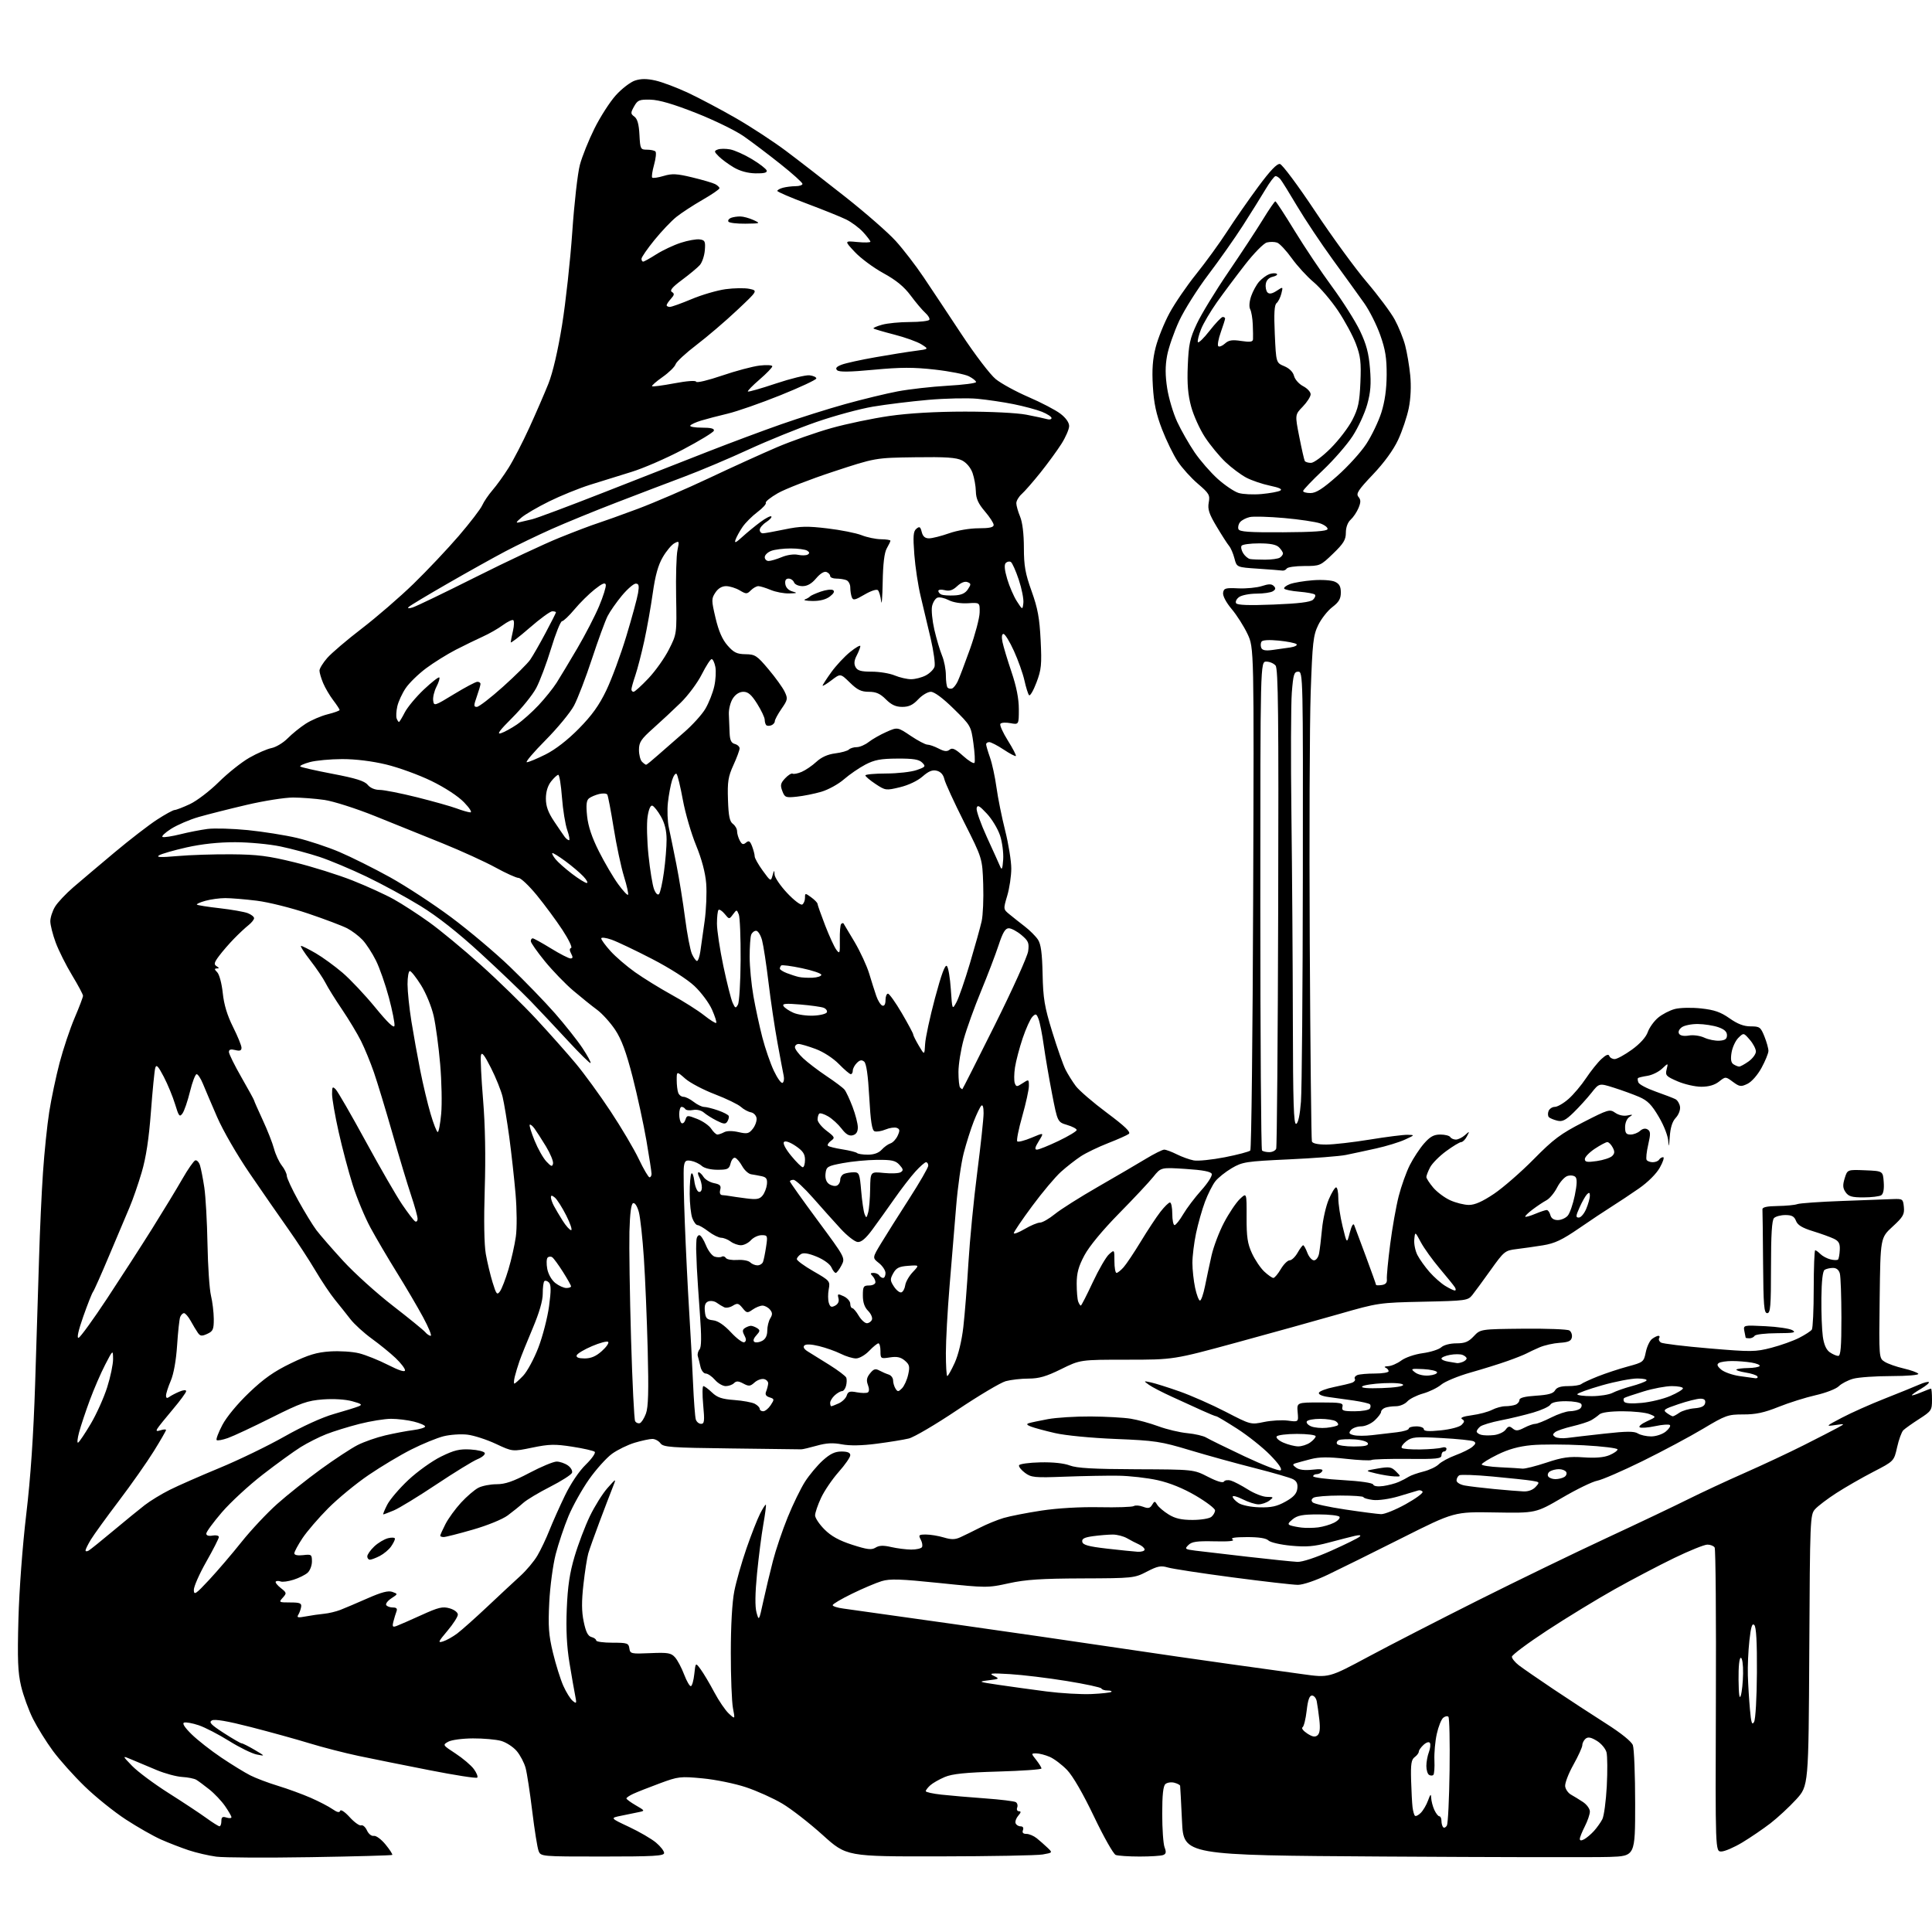 <?xml version="1.0" encoding="UTF-8" standalone="no"?>
<svg 
  version="1.1" 
  xmlns="http://www.w3.org/2000/svg" 
  xmlns:xlink="http://www.w3.org/1999/xlink" 
  xmlns:svg="http://www.w3.org/2000/svg"
  xmlns:rdf="http://www.w3.org/1999/02/22-rdf-syntax-ns#"
  xmlns:cc="http://creativecommons.org/ns#"
  xmlns:dc="http://purl.org/dc/elements/1.1/"
  viewBox="0 0 768 768"
  width="768"
  height="768"
>
<style>svg {background-color: white; }</style>"
<path stroke="none" fill="black" fill-rule="evenodd" d="M123.50,738.25C105.90,738.54 89.01,738.45 85.98,738.05C82.94,737.64 78.00,736.50 75.00,735.50C72.00,734.50 67.06,732.59 64.03,731.25C61.00,729.91 54.69,726.32 50.01,723.27C45.33,720.22 37.97,714.30 33.66,710.11C29.35,705.93 23.67,699.58 21.03,696.00C18.39,692.42 14.83,686.69 13.10,683.25C11.38,679.81 9.26,673.96 8.38,670.25C7.09,664.77 6.89,659.72 7.33,643.50C7.65,631.94 8.95,614.43 10.43,602.00C12.17,587.38 13.30,570.73 13.97,550.00C14.51,533.23 15.21,510.73 15.53,500.00C15.84,489.27 16.54,473.98 17.09,466.00C17.63,458.02 18.75,447.23 19.57,442.00C20.39,436.77 22.24,428.00 23.68,422.50C25.13,417.00 27.81,408.97 29.65,404.66C31.49,400.35 33.00,396.38 33.00,395.84C33.00,395.30 31.04,391.63 28.65,387.68C26.26,383.73 23.34,377.90 22.15,374.71C20.97,371.53 20.00,367.70 20.00,366.21C20.01,364.72 20.85,362.11 21.89,360.41C22.93,358.71 26.19,355.25 29.14,352.71C32.09,350.17 39.45,343.95 45.50,338.88C51.55,333.81 59.16,327.94 62.41,325.83C65.65,323.72 68.80,322.00 69.41,321.99C70.01,321.98 72.75,320.93 75.50,319.64C78.25,318.35 83.42,314.40 87.00,310.85C90.58,307.31 96.03,302.97 99.12,301.21C102.21,299.44 106.19,297.71 107.96,297.36C109.73,297.00 112.60,295.27 114.34,293.51C116.08,291.74 119.30,289.13 121.50,287.71C123.70,286.28 127.64,284.59 130.25,283.94C132.86,283.29 135.00,282.52 135.00,282.23C135.00,281.93 133.85,280.18 132.45,278.34C131.05,276.50 129.25,273.44 128.45,271.53C127.65,269.62 127.00,267.39 127.00,266.57C127.00,265.74 128.40,263.47 130.11,261.52C131.83,259.57 138.01,254.30 143.86,249.82C149.71,245.33 158.94,237.35 164.37,232.08C169.79,226.81 177.90,218.22 182.39,213.00C186.87,207.78 191.06,202.32 191.69,200.87C192.33,199.43 194.16,196.73 195.76,194.87C197.37,193.02 200.25,189.03 202.15,186.00C204.06,182.97 207.78,175.78 210.42,170.00C213.06,164.22 216.47,156.35 218.01,152.50C219.75,148.12 221.78,139.40 223.43,129.20C224.88,120.23 226.70,103.58 227.49,92.20C228.27,80.81 229.63,68.80 230.52,65.50C231.40,62.20 234.01,55.71 236.31,51.08C238.61,46.45 242.42,40.52 244.78,37.90C247.14,35.28 250.57,32.64 252.40,32.03C254.81,31.24 257.08,31.23 260.58,32.02C263.25,32.62 269.08,34.82 273.55,36.91C278.02,39.01 286.59,43.55 292.59,47.00C298.59,50.46 307.55,56.32 312.50,60.04C317.45,63.75 328.06,71.97 336.08,78.31C344.10,84.64 353.10,92.51 356.08,95.81C359.06,99.10 364.03,105.55 367.12,110.15C370.21,114.74 377.04,125.03 382.30,133.00C387.56,140.97 393.64,148.94 395.81,150.70C397.98,152.47 403.87,155.68 408.90,157.85C413.92,160.02 419.60,162.98 421.52,164.45C423.68,166.09 425.00,167.96 425.00,169.36C425.00,170.59 423.62,173.78 421.94,176.43C420.26,179.08 416.50,184.23 413.58,187.88C410.66,191.52 407.31,195.36 406.13,196.40C404.96,197.45 404.00,199.09 404.00,200.03C404.00,200.98 404.68,203.37 405.50,205.35C406.44,207.60 407.00,212.20 407.01,217.72C407.02,224.96 407.56,227.99 410.08,235.00C412.52,241.81 413.23,245.69 413.67,254.50C414.15,264.23 413.96,266.17 412.00,271.34C410.78,274.56 409.46,276.81 409.06,276.34C408.66,275.88 407.84,273.25 407.23,270.50C406.62,267.75 404.74,262.46 403.05,258.75C401.36,255.04 399.50,252.00 398.91,252.00C398.23,252.00 398.09,253.19 398.51,255.25C398.88,257.04 400.49,262.38 402.09,267.12C404.06,272.95 405.00,277.73 405.00,281.91C405.00,288.09 405.00,288.09 401.61,287.46C399.75,287.11 397.97,287.24 397.65,287.75C397.34,288.27 398.68,291.26 400.65,294.40C402.62,297.54 404.04,300.29 403.82,300.52C403.59,300.74 401.41,299.59 398.96,297.96C396.51,296.34 393.94,295.01 393.25,295.00C392.56,295.00 392.00,295.39 392.00,295.87C392.00,296.36 392.69,298.72 393.54,301.12C394.39,303.53 395.55,308.88 396.11,313.00C396.67,317.12 398.23,324.86 399.57,330.18C400.91,335.51 402.00,342.29 402.00,345.25C402.00,348.21 401.28,353.06 400.40,356.03C398.80,361.43 398.80,361.43 401.28,363.46C402.64,364.58 405.39,366.76 407.39,368.30C409.39,369.84 411.74,372.20 412.62,373.54C413.79,375.33 414.27,378.93 414.45,387.23C414.66,396.92 415.19,400.14 418.29,410.19C420.27,416.62 422.64,423.37 423.56,425.19C424.48,427.01 426.32,429.95 427.64,431.72C428.97,433.49 434.53,438.28 440.01,442.36C447.18,447.71 449.62,450.05 448.73,450.74C448.05,451.26 444.35,452.91 440.50,454.41C436.65,455.91 431.79,458.25 429.70,459.61C427.61,460.98 424.04,463.76 421.77,465.80C419.50,467.83 414.35,473.96 410.32,479.41C406.29,484.85 403.00,489.71 403.00,490.20C403.00,490.69 404.95,489.94 407.34,488.54C409.72,487.14 412.46,486.00 413.42,486.00C414.38,486.00 417.04,484.47 419.33,482.61C421.62,480.74 429.35,475.86 436.50,471.75C443.65,467.64 452.20,462.64 455.50,460.64C458.80,458.64 462.08,457.00 462.79,457.00C463.50,457.00 465.75,457.84 467.79,458.86C469.83,459.88 472.86,460.97 474.52,461.28C476.18,461.60 481.74,461.03 486.87,460.03C492.01,459.02 496.57,457.81 497.01,457.35C497.45,456.88 497.96,411.73 498.15,357.00C498.50,257.50 498.50,257.50 495.90,252.00C494.47,248.97 491.64,244.52 489.60,242.10C487.40,239.48 486.02,236.86 486.20,235.65C486.47,233.82 487.12,233.63 492.26,233.88C495.43,234.02 499.64,233.61 501.61,232.97C504.30,232.08 505.47,232.07 506.33,232.93C507.20,233.80 507.12,234.32 505.99,235.03C505.17,235.55 502.22,235.98 499.44,235.98C496.66,235.99 493.55,236.61 492.54,237.35C491.52,238.09 491.00,239.19 491.37,239.79C491.84,240.55 496.47,240.71 506.27,240.32C516.21,239.93 520.93,239.35 521.94,238.40C522.73,237.66 523.07,236.74 522.69,236.36C522.31,235.98 519.51,235.46 516.48,235.21C513.45,234.96 510.75,234.41 510.49,233.99C510.24,233.57 511.26,232.77 512.76,232.19C514.27,231.62 518.37,230.93 521.88,230.66C525.47,230.38 529.31,230.64 530.63,231.24C532.41,232.05 533.00,233.13 533.00,235.54C533.00,238.03 532.23,239.35 529.60,241.35C527.73,242.78 525.21,246.00 524.00,248.50C522.02,252.59 521.72,255.34 521.02,275.28C520.60,287.50 520.43,332.38 520.65,375.00C520.88,417.62 521.26,453.06 521.50,453.75C521.78,454.54 523.88,454.99 527.22,454.98C530.12,454.97 537.90,454.08 544.50,453.00C551.10,451.92 557.85,451.07 559.50,451.10C562.49,451.17 562.49,451.17 558.47,453.02C556.26,454.04 551.09,455.63 546.97,456.54C542.86,457.45 537.48,458.61 535.00,459.11C532.52,459.62 522.32,460.41 512.33,460.87C495.27,461.66 493.89,461.88 489.65,464.36C487.18,465.81 484.23,468.16 483.11,469.58C482.00,471.00 480.14,474.68 478.99,477.75C477.84,480.83 476.25,486.44 475.45,490.24C474.65,494.03 474.00,499.33 474.00,502.02C474.00,504.70 474.49,509.17 475.08,511.95C475.68,514.73 476.55,517.00 477.01,517.00C477.48,517.00 478.38,514.41 479.01,511.25C479.64,508.09 480.81,502.63 481.60,499.11C482.39,495.60 484.62,489.70 486.57,486.00C488.51,482.30 491.33,478.10 492.84,476.65C495.58,474.03 495.58,474.03 495.54,483.77C495.51,491.73 495.90,494.36 497.69,498.24C498.90,500.85 501.10,504.11 502.59,505.49C504.07,506.87 505.69,508.00 506.18,508.00C506.67,508.00 508.00,506.43 509.13,504.50C510.27,502.57 511.85,501.00 512.65,501.00C513.44,501.00 514.86,499.65 515.80,498.01C516.73,496.36 517.74,495.01 518.03,495.01C518.32,495.00 519.07,496.35 519.69,498.00C520.32,499.65 521.50,501.00 522.33,501.00C523.19,501.00 524.07,499.80 524.36,498.25C524.64,496.74 525.17,492.35 525.53,488.50C525.89,484.65 527.10,479.36 528.22,476.75C529.33,474.14 530.64,472.00 531.12,472.00C531.61,472.00 532.00,473.91 532.00,476.25C532.00,478.59 532.76,483.65 533.70,487.50C535.40,494.50 535.40,494.50 536.56,490.00C537.27,487.26 537.96,486.09 538.31,487.00C538.63,487.82 540.72,493.42 542.95,499.43C545.18,505.44 547.00,510.53 547.00,510.75C547.00,510.96 548.01,511.00 549.25,510.82C550.82,510.60 551.44,509.89 551.30,508.50C551.18,507.40 551.77,501.18 552.61,494.67C553.44,488.17 554.97,479.55 556.00,475.52C557.03,471.49 559.02,465.92 560.43,463.13C561.84,460.35 564.39,456.48 566.10,454.54C568.49,451.81 569.98,451.00 572.54,451.00C574.38,451.00 576.16,451.45 576.50,452.00C576.84,452.55 577.84,453.00 578.73,453.00C579.62,453.00 581.23,452.21 582.32,451.25C584.23,449.55 584.26,449.57 583.11,451.75C582.46,452.99 581.44,454.00 580.85,454.00C580.25,454.00 577.56,455.62 574.85,457.61C572.15,459.59 569.28,462.49 568.47,464.06C567.66,465.62 567.00,467.34 567.00,467.87C567.00,468.41 568.22,470.30 569.71,472.07C571.20,473.84 574.24,476.11 576.46,477.12C578.68,478.13 582.02,478.97 583.89,478.98C586.26,478.99 589.25,477.67 593.89,474.56C597.52,472.11 604.63,465.92 609.67,460.81C617.55,452.82 620.32,450.74 629.32,446.12C639.31,441.00 639.91,440.82 642.08,442.35C643.44,443.30 645.41,443.73 646.93,443.41C649.11,442.95 649.24,443.04 647.75,443.99C646.73,444.64 646.00,446.33 646.00,448.05C646.00,450.41 646.43,451.00 648.17,451.00C649.37,451.00 651.06,450.35 651.94,449.55C652.97,448.62 654.06,448.42 654.96,448.98C656.14,449.71 656.18,450.71 655.19,455.02C654.53,457.86 654.25,460.59 654.56,461.09C654.87,461.59 655.96,462.00 657.00,462.00C658.04,462.00 659.16,461.55 659.50,461.00C659.84,460.45 660.57,460.00 661.12,460.00C661.68,460.00 661.09,461.86 659.81,464.13C658.43,466.60 655.10,469.92 651.50,472.43C648.20,474.72 643.38,477.93 640.79,479.55C638.20,481.17 632.29,485.10 627.66,488.29C620.98,492.88 618.04,494.27 613.38,495.03C610.14,495.55 605.38,496.23 602.80,496.54C598.27,497.09 597.88,497.41 592.60,504.80C589.57,509.04 586.28,513.53 585.27,514.79C583.51,516.98 582.75,517.09 565.74,517.45C548.26,517.82 547.86,517.88 532.28,522.35C523.60,524.84 505.25,529.94 491.50,533.69C466.50,540.50 466.50,540.50 447.96,540.50C429.42,540.50 429.42,540.50 421.82,544.25C415.91,547.17 413.03,548.00 408.86,548.01C405.91,548.01 401.83,548.48 399.78,549.04C397.74,549.61 389.07,554.77 380.52,560.50C371.97,566.24 363.29,571.34 361.24,571.83C359.18,572.33 353.45,573.26 348.50,573.90C342.58,574.67 337.84,574.75 334.66,574.15C331.09,573.47 328.48,573.61 324.66,574.69C321.82,575.49 319.05,576.14 318.50,576.13C317.95,576.11 305.42,575.96 290.65,575.78C266.60,575.49 263.68,575.28 262.54,573.73C261.85,572.78 260.40,572.00 259.32,572.00C258.24,572.00 255.10,572.67 252.35,573.49C249.59,574.31 245.51,576.30 243.29,577.90C241.08,579.51 236.97,584.08 234.16,588.06C231.36,592.04 227.67,598.64 225.97,602.72C224.27,606.81 221.99,613.60 220.90,617.82C219.81,622.05 218.65,630.67 218.34,637.00C217.86,646.56 218.11,649.94 219.81,657.00C220.94,661.67 222.79,667.58 223.92,670.12C225.05,672.66 226.73,675.36 227.66,676.12C229.19,677.38 229.28,677.20 228.64,674.00C228.25,672.08 227.23,666.23 226.37,661.00C225.29,654.43 224.96,647.80 225.30,639.50C225.67,630.57 226.46,625.25 228.41,618.70C229.84,613.86 232.58,606.66 234.48,602.70C236.39,598.74 239.55,593.70 241.50,591.50C245.06,587.50 245.06,587.50 243.46,591.50C242.59,593.70 240.26,599.77 238.30,605.00C236.33,610.23 234.33,615.85 233.85,617.50C233.37,619.15 232.50,624.69 231.93,629.80C231.16,636.60 231.19,640.60 232.04,644.67C232.88,648.72 233.71,650.37 235.10,650.74C236.14,651.01 237.00,651.63 237.00,652.12C237.00,652.60 239.89,653.00 243.43,653.00C249.34,653.00 249.89,653.18 250.18,655.25C250.49,657.40 250.84,657.49 258.51,657.15C265.49,656.85 266.75,657.06 268.31,658.79C269.30,659.88 270.94,662.97 271.95,665.64C272.97,668.31 274.18,670.40 274.65,670.27C275.12,670.15 275.73,667.97 276.00,665.42C276.50,660.80 276.50,660.80 278.57,663.65C279.72,665.22 282.12,669.27 283.92,672.66C285.72,676.05 288.32,679.88 289.71,681.16C292.23,683.50 292.23,683.50 291.36,679.00C290.89,676.52 290.50,666.62 290.51,657.00C290.51,646.15 291.04,636.84 291.90,632.50C292.66,628.65 294.83,621.02 296.73,615.54C298.63,610.05 301.07,603.82 302.16,601.69C303.25,599.55 304.28,597.96 304.45,598.15C304.61,598.34 304.16,601.88 303.43,606.00C302.70,610.12 301.58,618.90 300.93,625.50C300.16,633.47 300.09,638.68 300.73,641.00C301.68,644.45 301.72,644.38 303.43,636.50C304.39,632.10 306.11,624.90 307.25,620.50C308.38,616.10 311.02,608.30 313.11,603.17C315.19,598.03 318.30,591.65 320.02,588.97C321.74,586.29 324.91,582.51 327.07,580.55C330.00,577.91 331.90,577.00 334.50,577.00C336.91,577.00 338.00,577.46 338.00,578.47C338.00,579.27 335.92,582.28 333.37,585.14C330.83,588.01 327.68,592.64 326.38,595.43C325.08,598.22 324.02,601.34 324.01,602.37C324.00,603.39 325.69,605.92 327.75,607.98C330.44,610.67 333.57,612.39 338.80,614.08C344.78,616.00 346.44,616.20 348.04,615.21C349.46,614.32 351.15,614.25 354.25,614.97C356.59,615.51 360.16,615.96 362.19,615.98C364.22,615.99 366.15,615.56 366.49,615.02C366.82,614.48 366.61,613.13 366.01,612.02C365.03,610.19 365.23,610.00 368.10,610.00C369.84,610.00 373.01,610.52 375.15,611.16C378.15,612.06 379.64,612.05 381.76,611.08C383.27,610.40 386.73,608.70 389.46,607.31C392.18,605.91 396.46,604.16 398.96,603.42C401.46,602.68 408.23,601.36 414.00,600.48C420.44,599.51 429.34,598.99 437.03,599.14C443.92,599.28 450.07,599.07 450.70,598.69C451.32,598.30 452.98,598.42 454.39,598.96C456.42,599.73 457.15,599.58 457.97,598.21C458.93,596.62 459.07,596.61 460.01,598.17C460.56,599.09 462.60,600.82 464.54,602.02C467.13,603.63 469.64,604.20 474.06,604.20C477.36,604.20 480.72,603.65 481.53,602.98C482.34,602.31 483.00,601.15 483.00,600.40C483.00,599.66 479.54,597.03 475.32,594.55C470.32,591.62 465.03,589.48 460.16,588.39C456.05,587.48 449.05,586.68 444.60,586.62C440.14,586.55 430.57,586.73 423.33,587.00C411.20,587.46 409.94,587.34 407.42,585.46C405.92,584.34 404.87,582.99 405.09,582.46C405.32,581.93 409.10,581.41 413.50,581.31C418.47,581.19 422.91,581.65 425.23,582.54C428.04,583.61 434.58,583.99 451.73,584.05C474.50,584.14 474.50,584.14 480.20,587.06C483.76,588.89 486.13,589.60 486.53,588.95C486.88,588.38 488.14,588.21 489.33,588.57C490.53,588.92 493.56,590.52 496.09,592.11C498.61,593.70 501.99,595.01 503.59,595.03C506.36,595.06 506.41,595.13 504.56,596.53C503.49,597.34 501.56,598.00 500.27,598.00C498.98,598.00 496.14,597.09 493.96,595.98C491.78,594.87 490.00,594.41 490.00,594.96C490.00,595.51 491.05,596.64 492.34,597.49C493.68,598.36 497.23,599.09 500.66,599.18C505.33,599.31 507.59,598.82 511.00,596.92C514.18,595.15 515.44,593.78 515.70,591.80C515.95,589.88 515.47,588.79 514.03,588.02C512.92,587.42 506.04,585.43 498.75,583.58C491.46,581.74 479.88,578.54 473.00,576.47C461.44,572.99 459.22,572.65 443.50,572.01C433.78,571.62 423.45,570.62 419.37,569.67C415.44,568.77 411.17,567.61 409.87,567.11C408.14,566.45 407.91,566.07 409.00,565.73C409.82,565.47 413.23,564.75 416.56,564.13C419.89,563.51 427.54,563.03 433.56,563.07C439.58,563.11 446.75,563.51 449.50,563.96C452.25,564.40 457.20,565.76 460.50,566.98C463.80,568.20 468.98,569.43 472.00,569.71C475.02,570.00 478.40,570.78 479.50,571.46C480.60,572.13 487.45,575.49 494.71,578.92C501.98,582.35 508.44,584.85 509.06,584.46C509.78,584.02 508.25,581.79 504.85,578.33C501.91,575.34 496.04,570.67 491.81,567.95C487.57,565.23 483.83,563.00 483.49,563.00C483.15,563.00 480.54,561.93 477.69,560.63C474.83,559.32 469.45,556.87 465.73,555.17C462.01,553.48 457.96,551.37 456.73,550.49C454.52,548.90 454.53,548.89 457.50,549.53C459.15,549.88 464.27,551.49 468.87,553.11C473.47,554.73 481.73,558.37 487.22,561.21C497.17,566.36 497.21,566.37 502.47,565.26C505.38,564.66 509.65,564.41 511.97,564.72C516.19,565.29 516.19,565.29 515.84,561.39C515.50,557.50 515.50,557.50 524.80,557.50C533.16,557.50 534.05,557.68 533.64,559.25C533.25,560.76 533.94,561.00 538.53,561.00C541.48,561.00 544.18,560.52 544.54,559.93C544.90,559.35 544.91,558.58 544.57,558.23C544.22,557.88 541.36,557.22 538.22,556.75C535.07,556.29 530.57,555.66 528.20,555.35C525.61,555.01 524.05,554.34 524.28,553.65C524.49,553.02 527.19,551.99 530.29,551.37C533.38,550.75 536.64,549.97 537.52,549.63C538.40,549.29 538.88,548.61 538.57,548.11C538.26,547.62 538.72,546.94 539.59,546.60C540.45,546.27 543.60,546.00 546.58,546.00C549.56,546.00 552.00,545.59 552.00,545.08C552.00,544.58 551.44,543.94 550.75,543.66C550.06,543.38 550.53,543.12 551.79,543.08C553.05,543.04 555.40,542.03 557.01,540.84C558.65,539.62 562.39,538.34 565.56,537.91C568.65,537.49 571.96,536.44 572.92,535.57C573.93,534.66 576.45,534.00 578.93,534.00C582.32,534.00 583.74,533.42 585.85,531.17C588.50,528.35 588.50,528.35 605.50,528.18C614.85,528.09 623.11,528.40 623.85,528.88C624.59,529.35 625.04,530.59 624.84,531.62C624.56,533.07 623.46,533.57 619.99,533.79C617.52,533.95 613.92,534.76 612.00,535.59C610.08,536.42 607.74,537.51 606.81,538.02C605.89,538.52 602.51,539.87 599.31,541.00C596.12,542.14 589.48,544.21 584.56,545.60C579.65,546.99 574.41,549.16 572.93,550.40C571.45,551.65 568.18,553.25 565.67,553.95C563.16,554.66 560.33,556.08 559.40,557.12C558.46,558.15 556.45,559.00 554.93,559.00C553.41,559.00 551.45,559.27 550.58,559.61C549.71,559.94 549.00,560.68 549.00,561.24C549.00,561.81 547.85,563.33 546.45,564.64C545.02,565.96 542.66,567.00 541.07,567.00C539.52,567.00 537.70,567.66 537.03,568.46C536.04,569.66 536.24,570.02 538.16,570.50C539.45,570.83 542.75,570.82 545.50,570.49C548.25,570.16 552.64,569.65 555.25,569.35C557.86,569.05 560.00,568.40 560.00,567.90C560.00,567.41 561.35,567.00 563.00,567.00C564.65,567.00 566.00,567.51 566.00,568.14C566.00,568.94 567.97,569.08 572.75,568.59C576.55,568.20 580.16,567.25 581.00,566.42C582.23,565.20 582.26,564.78 581.17,564.10C580.31,563.57 581.70,563.03 585.07,562.58C587.96,562.20 591.57,561.24 593.11,560.44C594.64,559.65 597.01,559.00 598.37,559.00C599.73,559.00 601.55,558.73 602.42,558.39C603.29,558.06 604.00,557.21 604.00,556.51C604.00,555.65 606.13,555.10 610.60,554.81C615.46,554.50 617.45,553.95 618.15,552.70C618.81,551.52 620.39,551.00 623.35,551.00C625.69,551.00 628.03,550.64 628.55,550.20C629.07,549.76 632.03,548.39 635.13,547.15C638.23,545.92 643.61,544.14 647.09,543.20C653.25,541.54 653.43,541.39 654.23,537.50C654.68,535.30 655.79,532.94 656.71,532.25C657.63,531.56 658.77,531.00 659.25,531.00C659.73,531.00 659.86,531.42 659.54,531.93C659.23,532.44 659.54,533.23 660.23,533.68C660.93,534.13 669.57,535.18 679.43,536.01C696.21,537.43 697.79,537.41 704.15,535.76C707.89,534.79 712.87,533.01 715.22,531.80C717.57,530.60 719.83,529.13 720.23,528.55C720.64,527.97 720.98,520.64 720.98,512.25C720.99,503.86 721.26,497.00 721.57,497.00C721.89,497.00 722.82,497.67 723.64,498.50C724.47,499.32 726.25,500.28 727.62,500.62C728.98,500.96 730.34,500.99 730.64,500.69C730.94,500.39 731.26,498.68 731.34,496.89C731.47,494.32 730.97,493.38 729.00,492.42C727.62,491.76 723.87,490.40 720.65,489.41C716.40,488.10 714.56,486.98 713.93,485.30C713.25,483.54 712.28,483.00 709.72,483.00C707.90,483.00 705.86,483.54 705.20,484.20C704.35,485.05 704.00,490.80 704.00,503.70C704.00,519.30 703.78,522.00 702.50,522.00C701.22,522.00 700.98,519.04 700.85,502.00C700.77,491.00 700.66,481.44 700.60,480.75C700.53,479.88 702.38,479.47 706.61,479.41C709.97,479.36 713.50,479.02 714.45,478.66C715.41,478.29 723.46,477.72 732.35,477.40C741.23,477.07 750.30,476.74 752.50,476.65C756.34,476.51 756.51,476.63 756.82,479.84C757.10,482.74 756.50,483.78 752.32,487.61C747.50,492.04 747.50,492.04 747.20,515.96C746.90,539.89 746.90,539.89 749.20,541.33C750.46,542.13 753.86,543.32 756.75,543.99C759.64,544.66 762.26,545.61 762.56,546.10C762.88,546.61 758.25,547.00 751.81,547.01C745.59,547.01 738.78,547.49 736.69,548.07C734.59,548.65 732.01,549.99 730.95,551.05C729.89,552.11 725.76,553.71 721.77,554.61C717.77,555.51 711.12,557.61 707.00,559.26C701.31,561.55 697.93,562.28 693.01,562.26C686.89,562.25 685.99,562.57 677.01,567.94C671.78,571.07 660.94,576.86 652.92,580.81C644.90,584.75 636.80,588.26 634.92,588.61C633.04,588.95 626.77,591.99 621.00,595.37C610.50,601.50 610.50,601.50 594.30,601.22C578.10,600.93 578.10,600.93 557.30,611.38C545.86,617.13 532.66,623.67 527.96,625.91C523.00,628.29 517.97,630.00 515.93,630.00C514.01,630.00 502.33,628.66 489.97,627.03C477.61,625.40 466.03,623.63 464.22,623.09C461.47,622.28 460.14,622.54 455.89,624.75C450.94,627.32 450.45,627.37 430.17,627.44C413.89,627.50 407.70,627.91 401.00,629.38C392.66,631.22 392.14,631.22 373.50,629.28C357.92,627.67 353.78,627.53 350.50,628.52C348.30,629.18 343.01,631.42 338.75,633.50C334.49,635.57 331.00,637.63 331.00,638.07C331.00,638.52 332.91,639.13 335.25,639.43C337.59,639.74 357.05,642.47 378.50,645.51C399.95,648.55 429.43,652.82 444.00,655.00C458.57,657.18 478.82,660.10 489.00,661.51C499.18,662.91 512.17,664.72 517.89,665.52C528.28,666.97 528.28,666.97 543.89,658.60C552.47,653.99 572.10,643.91 587.50,636.18C602.90,628.46 625.85,617.33 638.50,611.45C651.15,605.57 665.77,598.62 671.00,596.00C676.23,593.39 686.35,588.67 693.50,585.52C700.65,582.37 711.23,577.41 717.00,574.50C722.77,571.59 728.85,568.47 730.50,567.56C733.50,565.91 733.50,565.91 729.50,566.49C725.64,567.05 725.73,566.95 732.20,563.55C735.88,561.61 743.53,558.20 749.20,555.97C754.86,553.74 761.02,551.24 762.87,550.42C764.73,549.59 766.47,549.14 766.75,549.42C767.03,549.69 765.62,550.88 763.63,552.06C761.63,553.23 760.00,554.38 760.00,554.61C760.00,554.84 761.63,554.35 763.62,553.51C765.61,552.68 767.41,552.00 767.62,552.00C767.83,552.00 768.00,553.98 768.00,556.40C768.00,560.59 767.76,560.94 762.91,564.06C760.11,565.86 757.27,567.88 756.59,568.55C755.92,569.22 754.81,572.26 754.13,575.30C752.89,580.83 752.89,580.83 744.70,585.06C740.19,587.39 733.58,591.19 730.00,593.50C726.42,595.81 722.60,598.71 721.50,599.95C719.56,602.14 719.49,603.84 719.22,656.06C718.93,709.91 718.93,709.91 714.00,715.31C711.29,718.27 706.69,722.53 703.79,724.78C700.88,727.02 695.83,730.46 692.56,732.43C689.29,734.39 685.55,736.00 684.24,736.00C681.87,736.00 681.87,736.00 682.09,676.16C682.22,643.25 682.00,615.80 681.60,615.16C681.21,614.52 679.90,614.00 678.69,614.01C677.49,614.01 671.55,616.41 665.50,619.34C659.45,622.27 648.80,627.86 641.82,631.77C634.85,635.68 622.81,643.02 615.07,648.09C607.33,653.16 601.00,657.88 601.00,658.58C601.00,659.28 602.24,660.80 603.75,661.97C605.26,663.14 611.45,667.41 617.50,671.47C623.55,675.52 632.93,681.65 638.33,685.08C644.37,688.91 648.52,692.25 649.08,693.72C649.59,695.05 650.00,705.51 650.00,716.97C650.00,737.81 650.00,737.81 639.75,738.16C634.11,738.35 593.73,738.27 550.00,738.00C470.50,737.50 470.50,737.50 469.87,724.00C469.52,716.58 469.18,710.21 469.12,709.87C469.05,709.52 468.01,708.97 466.80,708.66C465.59,708.34 464.02,708.57 463.30,709.16C462.38,709.93 462.00,713.40 462.00,721.06C462.00,727.00 462.42,732.99 462.94,734.35C463.67,736.26 463.54,736.96 462.36,737.41C461.52,737.74 457.31,738.00 453.00,738.00C448.69,738.00 444.42,737.71 443.51,737.37C442.61,737.02 438.72,730.16 434.89,722.12C430.57,713.08 426.50,706.02 424.21,703.63C422.17,701.51 419.05,699.14 417.28,698.38C415.51,697.62 413.12,697.00 411.96,697.00C409.85,697.00 409.85,697.00 411.93,699.63C413.07,701.08 414.00,702.60 414.00,703.00C414.00,703.40 406.24,703.95 396.75,704.22C383.71,704.60 378.53,705.13 375.54,706.40C373.36,707.32 370.77,708.80 369.79,709.69C368.80,710.58 368.00,711.63 368.00,712.02C368.00,712.40 370.81,713.03 374.25,713.40C377.69,713.78 385.49,714.45 391.60,714.89C397.70,715.33 403.19,716.00 403.80,716.38C404.41,716.76 404.66,717.72 404.35,718.53C404.04,719.34 404.35,720.00 405.05,720.00C405.96,720.00 405.89,720.48 404.79,721.75C403.95,722.71 403.46,724.06 403.71,724.75C403.96,725.44 404.85,726.00 405.69,726.00C406.63,726.00 406.99,726.57 406.64,727.50C406.25,728.52 406.69,729.00 408.02,729.00C409.10,729.00 410.95,729.79 412.14,730.75C413.33,731.71 415.24,733.39 416.39,734.49C418.47,736.47 418.47,736.47 414.49,737.18C412.29,737.57 393.85,737.91 373.50,737.94C336.50,738.00 336.50,738.00 327.00,729.42C321.77,724.70 314.57,719.10 311.00,716.98C307.43,714.85 300.92,711.92 296.54,710.46C292.16,709.00 284.40,707.41 279.29,706.93C270.42,706.09 269.64,706.18 262.25,708.92C257.99,710.50 253.26,712.36 251.75,713.06C250.24,713.75 249.00,714.59 249.01,714.91C249.02,715.23 250.70,716.47 252.76,717.66C256.41,719.77 256.44,719.83 254.00,720.33C252.62,720.62 249.47,721.26 247.00,721.77C242.50,722.68 242.50,722.68 250.02,726.21C254.15,728.15 258.99,730.96 260.77,732.46C262.55,733.95 264.00,735.81 264.00,736.59C264.00,737.77 259.92,738.00 239.48,738.00C214.95,738.00 214.95,738.00 214.08,735.71C213.60,734.46 212.47,727.37 211.57,719.96C210.67,712.56 209.49,704.83 208.94,702.80C208.39,700.76 206.81,697.73 205.41,696.07C204.01,694.42 201.21,692.60 199.19,692.03C197.16,691.47 192.12,691.02 188.00,691.04C183.81,691.06 179.48,691.64 178.18,692.36C175.90,693.63 175.93,693.69 181.11,697.07C183.99,698.96 187.26,701.73 188.36,703.23C189.46,704.74 190.07,706.26 189.71,706.63C189.35,706.99 180.83,705.67 170.78,703.69C160.72,701.72 148.00,699.16 142.50,698.00C137.00,696.84 128.22,694.58 123.00,692.98C117.78,691.38 107.28,688.48 99.68,686.53C90.37,684.14 85.32,683.28 84.23,683.89C82.92,684.62 83.83,685.58 88.96,688.90C92.45,691.15 95.64,693.00 96.05,693.00C96.46,693.00 98.75,694.15 101.15,695.56C105.50,698.13 105.50,698.13 102.04,697.44C100.13,697.06 95.18,694.63 91.04,692.04C86.89,689.45 81.47,686.65 79.00,685.82C76.53,684.99 73.91,684.51 73.19,684.76C72.34,685.05 73.40,686.69 76.19,689.43C78.56,691.75 83.88,695.91 88.00,698.68C92.12,701.45 97.30,704.63 99.50,705.74C101.70,706.86 106.65,708.73 110.50,709.90C114.35,711.07 120.20,713.21 123.50,714.65C126.80,716.10 130.70,718.12 132.16,719.15C134.02,720.45 134.95,720.65 135.22,719.83C135.45,719.15 137.08,720.24 139.00,722.35C140.86,724.40 142.92,725.86 143.57,725.61C144.22,725.36 145.26,726.27 145.87,727.62C146.52,729.04 147.68,729.96 148.61,729.79C149.50,729.63 151.59,731.17 153.28,733.25C154.97,735.31 156.15,737.16 155.92,737.36C155.69,737.56 141.10,737.97 123.50,738.25zM629.75,731.13C630.71,730.61 632.46,729.13 633.63,727.84C634.79,726.55 636.29,724.46 636.95,723.18C637.61,721.90 638.40,716.00 638.72,710.07C639.03,704.13 638.98,698.07 638.62,696.61C638.25,695.14 636.52,693.07 634.78,692.01C632.44,690.59 631.26,690.37 630.30,691.16C629.59,691.76 629.00,692.90 629.00,693.71C629.00,694.52 627.39,698.05 625.43,701.56C623.46,705.08 622.00,708.93 622.18,710.12C622.35,711.32 623.40,712.79 624.50,713.40C625.59,714.00 627.73,715.32 629.25,716.32C630.76,717.32 632.00,719.02 632.00,720.11C632.00,721.19 631.10,723.84 630.00,726.00C628.90,728.16 628.00,730.40 628.00,731.00C628.00,731.71 628.58,731.76 629.75,731.13zM575.17,725.66C575.60,724.89 576.08,715.02 576.23,703.73C576.38,692.43 576.17,682.86 575.77,682.45C575.37,682.05 574.44,682.22 573.69,682.85C572.94,683.47 571.79,686.34 571.15,689.24C570.50,692.13 570.08,696.84 570.20,699.70C570.33,702.56 570.14,705.19 569.78,705.55C569.43,705.91 568.65,705.90 568.07,705.54C567.48,705.18 567.00,703.59 567.00,702.01C567.00,700.42 567.45,697.94 568.01,696.48C568.56,695.02 568.74,693.39 568.41,692.85C568.05,692.27 567.02,692.58 565.90,693.59C564.86,694.54 564.00,695.75 564.00,696.29C564.00,696.84 563.26,697.82 562.36,698.48C561.03,699.45 560.75,701.23 560.93,707.59C561.06,711.94 561.31,716.78 561.50,718.34C561.69,719.90 562.11,721.45 562.45,721.78C562.78,722.11 563.82,721.61 564.77,720.66C565.72,719.71 567.03,717.49 567.67,715.72C568.61,713.14 568.86,712.94 568.92,714.70C568.97,715.91 569.52,718.05 570.16,719.45C570.80,720.85 571.70,722.00 572.16,722.00C572.62,722.00 573.00,722.83 573.00,723.83C573.00,724.84 573.31,725.98 573.69,726.36C574.08,726.74 574.74,726.43 575.17,725.66zM87.25,725.98C87.66,725.99 88.00,725.07 88.00,723.93C88.00,722.32 88.44,722.00 90.00,722.50C91.10,722.85 92.00,722.79 92.00,722.37C92.00,721.95 90.85,719.95 89.45,717.93C88.05,715.91 85.24,712.94 83.20,711.32C81.17,709.70 78.84,707.98 78.03,707.49C77.22,707.01 74.70,706.50 72.41,706.37C70.13,706.23 65.62,705.02 62.38,703.67C59.15,702.33 54.70,700.46 52.50,699.52C48.50,697.82 48.50,697.82 52.50,701.96C54.70,704.24 61.22,709.10 67.00,712.76C72.78,716.42 79.53,720.89 82.00,722.68C84.47,724.48 86.84,725.96 87.25,725.98zM523.72,689.82C524.64,689.05 524.86,687.21 524.46,683.61C524.14,680.80 523.67,677.49 523.42,676.25C523.17,675.01 522.32,674.00 521.53,674.00C520.52,674.00 519.90,675.78 519.42,680.02C519.04,683.33 518.30,686.31 517.77,686.64C517.24,686.97 518.07,688.06 519.61,689.07C521.68,690.43 522.75,690.62 523.72,689.82zM697.27,684.49C697.86,683.43 698.34,675.03 698.40,664.88C698.47,652.80 698.14,646.75 697.36,645.97C696.51,645.11 696.02,646.66 695.41,652.16C694.96,656.20 694.69,662.42 694.80,666.00C694.91,669.58 695.28,675.61 695.62,679.41C696.11,684.89 696.45,685.95 697.27,684.49zM692.00,674.00C692.44,672.62 692.85,668.69 692.90,665.25C692.96,661.68 692.57,659.00 692.00,659.00C691.40,659.00 691.04,662.52 691.10,667.75C691.17,673.67 691.46,675.69 692.00,674.00zM433.88,673.41C437.94,673.23 441.50,672.83 441.79,672.54C442.09,672.24 441.40,672.00 440.25,672.00C439.10,672.00 438.02,671.64 437.83,671.20C437.65,670.76 431.43,669.42 424.00,668.22C416.57,667.01 406.45,665.79 401.50,665.49C394.00,665.04 392.92,665.15 395.00,666.16C397.42,667.34 397.35,667.40 393.00,667.94C388.67,668.48 388.83,668.55 397.00,669.76C401.68,670.45 410.23,671.63 416.00,672.38C421.77,673.12 429.82,673.59 433.88,673.41zM176.09,652.50C177.42,652.10 179.97,650.67 181.76,649.33C183.55,647.98 188.95,643.17 193.76,638.64C198.57,634.11 204.46,628.62 206.85,626.45C209.24,624.28 212.30,620.64 213.63,618.36C214.97,616.08 217.11,611.58 218.38,608.36C219.66,605.14 222.44,598.90 224.57,594.50C226.90,589.69 230.21,584.78 232.87,582.20C235.30,579.83 236.89,577.54 236.40,577.11C235.90,576.68 231.88,575.76 227.46,575.08C220.57,574.01 218.31,574.06 211.59,575.45C203.75,577.07 203.75,577.07 197.12,573.96C193.48,572.26 188.39,570.60 185.81,570.30C183.22,569.99 178.95,570.28 176.31,570.94C173.67,571.61 167.92,573.96 163.53,576.18C159.13,578.39 151.48,582.97 146.52,586.35C141.56,589.72 134.34,595.66 130.47,599.55C126.60,603.44 121.99,608.81 120.22,611.48C118.45,614.15 117.00,616.85 117.00,617.47C117.00,618.17 118.33,618.44 120.50,618.19C123.80,617.80 124.00,617.95 124.00,620.74C124.00,622.36 123.21,624.38 122.25,625.22C121.29,626.06 118.79,627.30 116.71,627.96C114.62,628.63 112.31,628.95 111.56,628.66C110.81,628.37 109.94,628.39 109.63,628.70C109.32,629.01 110.20,630.16 111.59,631.25C113.98,633.13 114.02,633.32 112.40,635.11C110.75,636.94 110.85,637.00 115.34,637.00C119.20,637.00 119.94,637.30 119.71,638.75C119.56,639.71 119.05,641.12 118.58,641.89C117.87,643.03 118.42,643.14 121.61,642.54C123.75,642.14 126.99,641.67 128.82,641.50C130.64,641.33 133.57,640.63 135.32,639.95C137.07,639.27 141.94,637.20 146.14,635.35C151.73,632.89 154.38,632.21 156.00,632.81C158.22,633.63 158.22,633.63 155.58,635.36C154.13,636.31 153.20,637.52 153.53,638.04C153.85,638.57 155.04,639.00 156.17,639.00C157.63,639.00 158.04,639.46 157.60,640.59C157.27,641.47 156.72,643.27 156.38,644.60C155.87,646.65 156.07,646.92 157.64,646.35C158.66,645.98 163.10,644.03 167.50,642.03C174.33,638.92 175.97,638.53 178.75,639.34C180.60,639.88 182.00,640.95 182.00,641.83C182.00,642.68 180.13,645.59 177.84,648.30C174.16,652.66 173.96,653.15 176.09,652.50zM83.15,628.00C86.48,624.42 92.28,617.64 96.03,612.93C99.79,608.22 106.16,601.43 110.18,597.85C114.21,594.26 122.00,588.06 127.50,584.06C133.00,580.07 139.59,575.74 142.14,574.44C144.69,573.14 149.64,571.41 153.14,570.59C156.64,569.77 161.64,568.82 164.25,568.49C166.86,568.15 169.00,567.51 169.00,567.06C169.00,566.61 167.00,565.73 164.56,565.12C162.11,564.50 158.03,564.00 155.47,564.00C152.92,564.00 147.25,564.92 142.87,566.03C138.49,567.15 132.56,568.98 129.70,570.11C126.84,571.23 122.25,573.55 119.50,575.26C116.75,576.98 109.97,581.89 104.44,586.18C98.90,590.47 91.59,597.22 88.19,601.18C84.78,605.15 82.00,608.95 82.00,609.63C82.00,610.40 82.93,610.70 84.50,610.41C85.88,610.16 87.00,610.42 87.00,610.99C87.00,611.55 84.75,615.97 82.00,620.81C79.25,625.65 77.02,630.71 77.05,632.05C77.09,634.22 77.79,633.76 83.15,628.00zM515.74,620.87C517.68,620.95 523.12,619.15 529.24,616.41C534.88,613.89 539.95,611.38 540.50,610.84C541.16,610.20 540.47,610.10 538.50,610.55C536.85,610.93 532.21,612.12 528.18,613.20C522.34,614.76 519.33,615.01 513.22,614.44C509.02,614.05 504.97,613.11 504.22,612.36C503.32,611.46 500.42,611.01 495.68,611.02C490.82,611.03 488.98,611.33 489.98,611.97C490.96,612.59 488.50,612.84 482.78,612.70C475.81,612.54 473.76,612.83 472.41,614.17C470.84,615.73 471.02,615.87 475.12,616.40C477.53,616.70 486.93,617.80 496.00,618.84C505.07,619.88 513.96,620.79 515.74,620.87zM147.05,620.00C146.47,620.00 146.00,619.41 146.00,618.69C146.00,617.96 147.24,616.20 148.75,614.76C150.26,613.32 152.74,611.84 154.25,611.46C155.76,611.09 157.00,611.18 157.00,611.67C157.00,612.16 156.30,613.56 155.44,614.78C154.58,616.01 152.58,617.68 150.99,618.51C149.40,619.33 147.63,620.00 147.05,620.00zM35.25,616.38C35.94,615.97 40.33,612.44 45.00,608.53C49.67,604.63 55.30,600.03 57.51,598.32C59.71,596.61 64.21,593.87 67.51,592.22C70.80,590.57 79.73,586.65 87.35,583.50C94.97,580.35 106.54,574.74 113.07,571.04C120.22,566.99 128.02,563.43 132.71,562.09C137.00,560.87 141.40,559.51 142.50,559.06C144.18,558.38 143.77,558.05 140.00,557.01C137.30,556.27 132.66,555.98 128.41,556.29C122.20,556.76 119.68,557.65 107.91,563.54C100.54,567.24 92.74,570.89 90.59,571.64C88.45,572.40 86.43,572.76 86.12,572.45C85.80,572.14 86.82,569.45 88.38,566.47C90.05,563.28 94.40,558.02 98.99,553.64C104.84,548.04 108.95,545.15 115.63,541.93C122.66,538.53 125.90,537.56 131.27,537.21C134.99,536.97 140.17,537.30 142.77,537.96C145.37,538.61 150.54,540.68 154.25,542.57C158.68,544.82 161.00,545.55 161.00,544.70C161.00,543.99 159.31,541.80 157.25,539.84C155.19,537.88 150.93,534.42 147.79,532.14C144.65,529.86 140.83,526.38 139.29,524.39C137.76,522.41 135.00,518.95 133.16,516.69C131.32,514.44 127.81,509.20 125.36,505.05C122.91,500.90 118.04,493.45 114.54,488.50C111.04,483.55 104.17,473.65 99.29,466.50C94.25,459.13 88.62,449.39 86.29,444.00C84.02,438.77 81.48,432.81 80.64,430.75C79.79,428.69 78.68,427.00 78.16,427.00C77.64,427.00 76.45,430.12 75.52,433.93C74.58,437.75 73.24,441.66 72.53,442.62C71.40,444.18 71.06,443.76 69.60,438.94C68.69,435.95 66.67,431.05 65.11,428.05C62.84,423.71 62.15,422.99 61.71,424.55C61.41,425.62 60.63,433.48 59.99,442.00C59.18,452.74 58.06,460.11 56.33,466.00C54.95,470.68 52.77,476.98 51.47,480.00C50.17,483.02 46.56,491.57 43.44,499.00C40.32,506.43 37.42,512.95 36.99,513.50C36.56,514.05 34.81,518.48 33.10,523.33C31.12,528.96 30.45,532.03 31.25,531.79C31.94,531.58 37.00,524.60 42.50,516.28C48.00,507.95 56.08,495.43 60.47,488.43C64.85,481.44 70.25,472.55 72.47,468.67C74.68,464.80 77.01,461.47 77.62,461.27C78.24,461.08 79.08,461.95 79.49,463.21C79.89,464.47 80.67,468.43 81.21,472.00C81.75,475.57 82.32,485.70 82.48,494.50C82.64,503.30 83.26,512.52 83.86,515.00C84.46,517.48 84.96,521.65 84.98,524.27C85.00,528.46 84.68,529.19 82.39,530.23C80.21,531.23 79.59,531.15 78.64,529.79C78.01,528.89 76.73,526.77 75.80,525.07C74.86,523.38 73.67,522.00 73.15,522.00C72.64,522.00 71.95,522.69 71.62,523.54C71.30,524.38 70.75,529.44 70.40,534.79C70.01,540.79 69.04,546.17 67.88,548.88C66.85,551.28 66.00,553.93 66.00,554.75C66.00,555.77 66.39,555.95 67.25,555.32C67.94,554.81 69.74,553.86 71.25,553.22C72.87,552.52 74.00,552.44 74.00,553.01C74.00,553.54 71.62,556.79 68.70,560.24C65.79,563.68 63.03,567.11 62.58,567.86C61.94,568.90 62.25,569.06 63.87,568.54C65.04,568.17 66.00,568.13 66.00,568.45C66.00,568.77 63.81,572.57 61.12,576.90C58.44,581.22 52.20,590.10 47.25,596.63C42.30,603.16 37.30,610.08 36.13,612.00C34.96,613.92 34.01,615.86 34.00,616.31C34.00,616.75 34.56,616.78 35.25,616.38zM452.25,616.85C453.76,616.93 455.00,616.54 455.00,615.98C455.00,615.41 453.99,614.49 452.75,613.93C451.51,613.37 449.38,612.27 448.00,611.47C446.62,610.68 444.10,610.02 442.39,610.01C440.68,610.01 437.17,610.29 434.59,610.64C431.02,611.13 429.98,611.67 430.22,612.89C430.46,614.14 432.66,614.75 440.01,615.60C445.23,616.20 450.74,616.76 452.25,616.85zM176.37,611.00C175.62,611.00 175.00,610.76 175.00,610.46C175.00,610.16 175.93,608.09 177.07,605.86C178.21,603.63 181.00,599.79 183.27,597.32C185.54,594.86 188.63,592.21 190.15,591.42C191.66,590.64 194.93,590.00 197.41,590.00C200.82,590.00 203.99,588.91 210.45,585.50C215.14,583.02 220.01,581.00 221.27,581.00C222.53,581.00 224.54,581.69 225.74,582.53C226.94,583.37 227.67,584.69 227.38,585.47C227.08,586.24 223.16,588.74 218.67,591.03C214.18,593.31 209.38,596.19 208.00,597.43C206.62,598.67 203.84,600.91 201.82,602.41C199.74,603.95 193.71,606.41 187.94,608.06C182.33,609.68 177.12,611.00 176.37,611.00zM524.00,607.16C525.92,606.91 528.75,606.09 530.28,605.32C531.81,604.55 532.80,603.48 532.47,602.96C532.15,602.43 528.36,602.00 524.05,602.00C517.81,602.00 515.74,602.39 513.86,603.93C511.97,605.47 511.80,605.96 513.00,606.38C513.83,606.67 515.85,607.07 517.50,607.25C519.15,607.44 522.08,607.40 524.00,607.16zM152.36,602.00C152.14,602.00 152.84,600.28 153.91,598.18C154.98,596.08 158.78,591.63 162.36,588.28C165.94,584.93 171.75,580.77 175.27,579.04C180.50,576.46 182.66,575.94 187.01,576.19C189.94,576.36 192.51,577.00 192.71,577.61C192.91,578.23 191.60,579.33 189.79,580.06C187.98,580.80 180.62,585.32 173.43,590.11C166.24,594.90 158.65,599.54 156.56,600.41C154.47,601.28 152.58,602.00 152.36,602.00zM549.00,601.90C550.38,601.94 554.78,600.16 558.78,597.94C562.78,595.72 565.80,593.49 565.50,592.99C565.19,592.50 564.39,592.27 563.72,592.49C563.05,592.71 559.58,593.75 556.00,594.80C552.30,595.89 547.89,596.52 545.75,596.25C543.69,595.99 542.00,595.49 542.00,595.14C541.99,594.79 537.83,594.50 532.75,594.50C527.66,594.50 522.90,594.89 522.16,595.36C521.26,595.95 521.15,596.55 521.84,597.24C522.40,597.80 528.17,599.06 534.68,600.04C541.18,601.02 547.62,601.85 549.00,601.90zM605.60,592.86C607.52,592.95 609.35,592.27 610.44,591.06C612.14,589.19 612.09,589.11 608.85,588.60C607.01,588.31 600.02,587.56 593.31,586.94C586.61,586.31 580.65,586.10 580.06,586.46C579.48,586.82 579.00,587.75 579.00,588.51C579.00,589.30 580.42,590.17 582.25,590.51C584.04,590.84 589.33,591.47 594.00,591.92C598.67,592.36 603.89,592.79 605.60,592.86zM549.87,590.72C551.87,590.43 554.62,589.71 556.00,589.10C557.38,588.50 559.17,587.56 560.00,587.02C560.83,586.49 563.44,585.56 565.80,584.97C568.17,584.38 570.92,583.08 571.92,582.08C572.92,581.08 575.93,579.46 578.62,578.46C581.30,577.47 584.30,575.98 585.29,575.14C586.66,573.98 586.77,573.46 585.79,572.94C585.08,572.57 579.33,571.98 573.00,571.64C562.61,571.07 561.26,571.20 559.01,572.94C557.65,574.00 556.85,575.19 557.25,575.58C557.64,575.97 560.94,576.24 564.58,576.18C568.22,576.12 572.06,575.80 573.10,575.47C574.16,575.13 575.00,575.34 575.00,575.93C575.00,576.52 574.55,577.00 574.00,577.00C573.45,577.00 573.00,577.69 573.00,578.54C573.00,579.85 571.05,580.06 559.56,579.94C552.17,579.87 545.71,580.06 545.21,580.37C544.71,580.68 540.10,580.46 534.96,579.89C528.06,579.12 524.43,579.15 521.06,580.02C518.55,580.67 515.83,581.41 515.00,581.67C513.73,582.07 513.77,582.35 515.27,583.45C516.41,584.29 518.68,584.56 521.67,584.23C525.00,583.85 526.10,584.03 525.59,584.85C525.20,585.48 524.23,586.00 523.44,586.00C522.65,586.00 522.00,586.38 522.00,586.85C522.00,587.31 527.29,588.00 533.75,588.36C540.82,588.77 545.65,589.47 545.87,590.13C546.10,590.79 547.69,591.03 549.87,590.72zM618.31,587.98C619.51,587.98 621.12,587.58 621.88,587.10C622.64,586.62 622.95,585.72 622.57,585.11C622.19,584.50 620.90,584.01 619.69,584.02C618.49,584.02 616.88,584.42 616.12,584.90C615.36,585.38 615.05,586.28 615.43,586.89C615.81,587.50 617.10,587.99 618.31,587.98zM554.25,586.89C552.74,586.83 549.48,586.31 547.00,585.72C542.50,584.65 542.50,584.65 547.68,583.76C552.28,582.97 553.10,583.10 554.93,584.93C557.00,587.00 557.00,587.00 554.25,586.89zM605.22,583.80C606.16,583.91 610.44,582.84 614.72,581.42C621.10,579.29 623.76,578.92 629.52,579.32C634.20,579.65 637.62,579.36 639.77,578.45C641.55,577.71 643.00,576.68 643.00,576.17C643.00,575.66 636.93,574.92 629.51,574.52C622.08,574.12 612.75,574.10 608.76,574.48C603.70,574.96 599.61,576.10 595.25,578.25C591.81,579.95 589.00,581.69 589.00,582.13C589.00,582.56 592.26,583.07 596.25,583.26C600.24,583.45 604.27,583.69 605.22,583.80zM516.03,574.96C517.42,574.98 519.56,574.30 520.78,573.44C522.00,572.59 523.00,571.46 523.00,570.94C523.00,570.42 519.65,570.00 515.56,570.00C511.47,570.00 507.83,570.46 507.49,571.02C507.14,571.58 508.35,572.69 510.18,573.48C512.01,574.27 514.64,574.94 516.03,574.96zM538.14,575.00C542.51,575.00 544.05,574.66 543.76,573.75C543.52,573.04 541.25,572.37 538.55,572.19C535.91,572.02 533.11,572.13 532.31,572.43C531.52,572.74 531.15,573.44 531.50,573.99C531.84,574.55 534.83,575.00 538.14,575.00zM31.07,573.45C31.57,573.15 33.82,569.79 36.08,565.98C38.34,562.17 41.28,555.65 42.60,551.49C43.92,547.33 44.98,542.25 44.95,540.21C44.90,536.50 44.90,536.50 41.80,542.50C40.09,545.80 37.36,552.10 35.73,556.50C34.10,560.90 32.18,566.64 31.47,569.25C30.76,571.87 30.58,573.76 31.07,573.45zM623.00,571.61C624.92,571.35 631.60,570.58 637.84,569.89C646.59,568.92 649.62,568.90 651.08,569.82C652.12,570.47 654.50,571.00 656.38,571.00C658.25,571.00 660.84,570.14 662.14,569.09C663.44,568.03 664.19,566.86 663.82,566.49C663.44,566.11 660.82,566.30 657.99,566.91C655.15,567.52 652.37,567.73 651.81,567.38C651.25,567.04 652.53,565.97 654.65,565.00C658.50,563.25 658.50,563.25 655.68,562.12C654.14,561.51 649.33,561.00 645.01,561.00C640.11,561.00 636.63,561.47 635.78,562.25C635.03,562.94 633.54,563.99 632.46,564.60C631.38,565.20 628.02,566.27 625.00,566.98C621.98,567.68 618.92,568.73 618.20,569.29C617.14,570.14 617.14,570.48 618.20,571.20C618.92,571.68 621.08,571.86 623.00,571.61zM593.86,570.47C595.70,570.26 597.79,569.30 598.50,568.33C599.56,566.88 600.05,566.80 601.32,567.85C602.57,568.89 603.41,568.84 605.88,567.56C607.54,566.70 609.52,566.00 610.28,566.00C611.04,566.00 613.87,564.88 616.58,563.50C619.29,562.13 622.62,561.00 624.00,560.99C625.38,560.98 627.12,560.58 627.88,560.10C628.64,559.62 628.95,558.72 628.57,558.11C628.19,557.50 625.46,557.00 622.49,557.00C618.98,557.00 616.82,557.48 616.30,558.37C615.86,559.13 612.80,560.54 609.50,561.50C606.20,562.47 600.41,563.87 596.64,564.60C592.86,565.34 589.15,566.46 588.39,567.09C587.62,567.73 587.00,568.61 587.00,569.05C587.00,569.49 587.79,570.08 588.75,570.35C589.71,570.63 592.01,570.68 593.86,570.47zM527.33,567.57C529.44,567.35 531.45,566.88 531.80,566.53C532.15,566.18 531.78,565.47 530.97,564.96C530.16,564.45 527.39,564.02 524.81,564.02C522.23,564.01 519.84,564.45 519.49,565.01C519.15,565.56 519.91,566.46 521.19,567.00C522.46,567.53 525.22,567.79 527.33,567.57zM254.34,565.73C254.98,565.52 256.07,563.81 256.77,561.92C257.72,559.36 257.89,552.99 257.47,536.50C257.16,524.40 256.48,508.03 255.95,500.12C255.43,492.20 254.53,483.96 253.95,481.80C253.33,479.53 252.39,478.04 251.69,478.27C250.89,478.53 250.41,482.23 250.21,489.58C250.06,495.59 250.34,514.75 250.85,532.16C251.36,549.58 252.09,564.34 252.48,564.97C252.87,565.59 253.70,565.94 254.34,565.73zM278.68,566.00C280.01,566.00 280.13,564.91 279.53,558.50C279.15,554.38 279.18,551.00 279.61,551.00C280.04,551.00 281.58,552.14 283.04,553.54C285.13,555.54 286.99,556.17 291.90,556.53C295.31,556.78 298.98,557.46 300.05,558.03C301.12,558.60 302.00,559.50 302.00,560.04C302.00,560.57 302.62,561.00 303.38,561.00C304.15,561.00 305.49,559.90 306.37,558.56C307.87,556.26 307.85,556.09 305.91,555.47C304.48,555.02 304.06,554.32 304.54,553.16C304.91,552.25 305.28,550.84 305.36,550.04C305.44,549.23 304.68,548.41 303.68,548.20C302.67,547.99 300.98,548.61 299.92,549.58C298.23,551.10 297.66,551.15 295.47,549.98C293.54,548.95 292.69,548.91 291.78,549.82C291.13,550.47 289.65,551.00 288.48,551.00C287.31,551.00 285.38,549.88 284.19,548.50C282.99,547.12 281.34,546.00 280.53,546.00C279.71,546.00 278.77,544.76 278.44,543.25C278.10,541.74 277.64,539.88 277.40,539.12C277.16,538.37 277.46,537.15 278.07,536.42C278.85,535.48 278.89,531.42 278.22,522.30C277.70,515.26 277.16,507.02 277.01,504.00C276.87,500.98 276.74,497.60 276.73,496.50C276.72,495.40 276.78,493.71 276.86,492.75C276.94,491.79 277.45,491.00 278.01,491.00C278.56,491.00 279.73,492.78 280.60,494.96C281.47,497.14 283.04,499.20 284.08,499.53C285.13,499.86 286.41,499.87 286.92,499.55C287.44,499.23 288.16,499.46 288.53,500.05C288.90,500.65 290.95,501.01 293.09,500.86C295.23,500.70 297.52,501.12 298.19,501.79C298.85,502.45 300.16,503.00 301.09,503.00C302.02,503.00 303.02,502.38 303.31,501.63C303.60,500.87 304.15,498.17 304.53,495.63C305.20,491.19 305.13,491.00 302.77,491.00C301.42,491.00 299.50,491.90 298.50,493.00C297.50,494.10 295.72,495.00 294.54,495.00C293.35,495.00 291.51,494.34 290.44,493.53C289.37,492.72 287.68,492.05 286.68,492.03C285.68,492.01 283.39,490.88 281.59,489.50C279.79,488.12 277.85,487.00 277.28,487.00C276.71,487.00 275.78,485.76 275.21,484.25C274.64,482.74 274.17,478.37 274.16,474.54C274.15,470.71 274.45,467.11 274.82,466.54C275.19,465.97 275.73,467.26 276.00,469.42C276.27,471.58 277.06,473.53 277.75,473.76C278.49,474.00 279.00,473.29 279.00,472.02C279.00,470.84 278.53,469.00 277.96,467.93C277.40,466.87 277.29,466.00 277.72,466.00C278.16,466.00 279.04,466.84 279.68,467.86C280.32,468.88 282.19,469.99 283.84,470.32C286.25,470.80 286.73,471.32 286.30,472.96C285.96,474.26 286.26,475.03 287.13,475.08C287.89,475.12 289.18,475.28 290.00,475.43C290.82,475.59 293.79,476.01 296.58,476.37C300.75,476.91 301.93,476.71 303.12,475.26C303.92,474.29 304.70,472.28 304.86,470.79C305.08,468.65 304.64,467.97 302.82,467.57C301.54,467.30 299.64,466.95 298.58,466.79C297.53,466.63 295.93,465.18 295.04,463.57C294.14,461.96 292.89,460.46 292.24,460.25C291.60,460.03 290.78,461.01 290.43,462.43C289.85,464.72 289.29,465.00 285.22,465.00C282.51,465.00 279.96,464.37 278.95,463.46C278.01,462.61 276.12,461.71 274.74,461.46C272.62,461.07 272.17,461.43 271.85,463.75C271.64,465.26 271.80,475.27 272.22,486.00C272.63,496.73 273.41,512.48 273.94,521.00C274.48,529.52 275.17,542.35 275.48,549.50C275.79,556.65 276.29,563.29 276.59,564.25C276.89,565.21 277.83,566.00 278.68,566.00zM664.97,563.00C665.29,563.00 666.47,562.36 667.59,561.57C668.72,560.79 671.40,560.00 673.56,559.82C676.34,559.59 677.58,558.99 677.82,557.75C678.05,556.50 677.50,556.00 675.89,556.00C674.65,556.00 670.74,556.98 667.20,558.18C661.41,560.13 660.94,560.49 662.57,561.68C663.57,562.40 664.65,563.00 664.97,563.00zM330.45,559.00C330.70,559.00 332.04,558.48 333.43,557.85C334.82,557.21 336.24,555.82 336.58,554.76C337.09,553.15 337.78,552.92 340.61,553.46C342.49,553.81 344.46,553.83 344.98,553.51C345.56,553.15 345.57,552.01 345.01,550.52C344.32,548.70 344.53,547.57 345.86,545.93C347.28,544.17 348.00,543.95 349.56,544.80C350.63,545.38 352.29,546.10 353.25,546.40C354.21,546.69 355.01,547.74 355.02,548.72C355.02,549.70 355.46,551.17 355.98,552.00C356.82,553.32 357.12,553.31 358.54,551.89C359.42,551.01 360.53,548.58 361.00,546.49C361.74,543.23 361.55,542.45 359.68,540.86C358.05,539.48 356.56,539.16 353.75,539.59C350.10,540.16 350.00,540.09 350.00,537.09C350.00,535.39 349.63,534.00 349.19,534.00C348.74,534.00 347.08,535.35 345.50,537.00C343.90,538.67 341.58,540.00 340.27,540.00C338.98,540.00 336.25,539.17 334.21,538.15C332.17,537.13 328.30,535.76 325.60,535.10C322.48,534.33 320.36,534.24 319.74,534.86C319.13,535.47 319.64,536.33 321.14,537.25C322.44,538.03 326.30,540.44 329.73,542.59C333.16,544.74 336.17,547.02 336.41,547.65C336.66,548.29 336.62,549.75 336.31,550.90C336.01,552.06 335.29,553.00 334.71,553.00C334.13,553.00 332.83,553.74 331.83,554.65C330.82,555.57 330.00,556.92 330.00,557.65C330.00,558.39 330.20,559.00 330.45,559.00zM652.61,557.67C656.09,557.35 661.20,556.11 663.97,554.92C666.74,553.73 669.00,552.36 669.00,551.88C669.00,551.39 667.02,551.00 664.61,551.00C662.19,551.00 657.13,551.95 653.36,553.11C649.58,554.27 646.16,555.42 645.73,555.68C645.31,555.93 645.26,556.62 645.62,557.20C646.04,557.87 648.60,558.05 652.61,557.67zM632.75,554.99C635.91,554.99 639.62,554.40 641.00,553.69C642.38,552.97 645.75,551.79 648.50,551.05C651.25,550.31 653.93,549.32 654.45,548.85C654.99,548.37 653.48,547.99 650.95,547.97C648.50,547.95 642.11,549.18 636.75,550.71C631.39,552.24 627.00,553.83 627.00,554.24C627.00,554.66 629.59,555.00 632.75,554.99zM549.26,551.79C554.46,551.62 557.91,551.09 557.76,550.50C557.60,549.91 554.45,549.64 550.00,549.84C545.88,550.03 542.05,550.61 541.51,551.13C540.88,551.74 543.70,551.98 549.26,551.79zM204.47,550.00C204.75,550.00 206.31,548.61 207.94,546.91C209.57,545.20 212.30,540.14 214.02,535.66C215.74,531.17 217.64,523.78 218.26,519.23C219.10,512.99 219.08,510.68 218.20,509.80C217.56,509.16 216.74,508.93 216.38,509.29C216.02,509.65 215.74,511.87 215.75,514.22C215.77,517.02 214.38,521.79 211.76,528.00C209.55,533.23 207.19,539.08 206.52,541.00C205.85,542.92 205.00,545.74 204.63,547.25C204.26,548.76 204.19,550.00 204.47,550.00zM697.81,547.88C698.53,547.94 698.88,547.61 698.58,547.13C698.29,546.65 696.17,545.96 693.89,545.60C691.60,545.23 689.97,544.70 690.26,544.41C690.55,544.12 692.64,543.85 694.91,543.82C697.17,543.79 699.24,543.42 699.49,543.01C699.75,542.59 698.28,541.98 696.23,541.64C694.18,541.30 690.70,541.02 688.50,541.03C686.30,541.03 683.95,541.38 683.27,541.81C682.37,542.38 682.61,543.08 684.18,544.42C685.36,545.43 688.61,546.59 691.41,547.00C694.21,547.41 697.09,547.81 697.81,547.88zM376.56,547.00C376.86,547.00 378.19,544.64 379.51,541.75C380.96,538.58 382.32,532.93 382.94,527.50C383.51,522.55 384.42,511.07 384.96,502.00C385.51,492.93 387.08,476.73 388.47,466.00C389.85,455.27 390.98,444.72 390.99,442.55C391.00,440.10 390.65,438.96 390.07,439.55C389.56,440.07 388.20,442.90 387.06,445.83C385.91,448.76 384.13,454.38 383.10,458.33C382.07,462.27 380.71,471.80 380.09,479.50C379.46,487.20 378.29,501.45 377.47,511.17C376.66,520.89 376.00,532.93 376.00,537.92C376.00,542.92 376.25,547.00 376.56,547.00zM568.00,546.79C569.92,546.63 571.39,546.05 571.26,545.50C571.13,544.95 568.66,544.39 565.76,544.24C560.84,544.01 560.63,544.09 562.50,545.54C563.67,546.44 565.95,546.97 568.00,546.79zM579.17,541.85C579.54,541.93 580.55,541.73 581.42,541.39C582.29,541.06 583.00,540.43 583.00,540.00C583.00,539.57 582.26,538.93 581.37,538.59C580.47,538.24 578.22,538.24 576.37,538.59C574.51,538.94 573.00,539.59 573.00,540.04C573.00,540.50 574.24,541.05 575.75,541.28C577.26,541.51 578.80,541.77 579.17,541.85zM232.40,540.00C234.93,540.00 236.92,539.15 239.23,537.08C241.03,535.48 242.17,533.83 241.76,533.42C241.35,533.02 238.46,533.77 235.34,535.11C232.21,536.44 229.47,538.09 229.24,538.77C228.97,539.59 230.02,540.00 232.40,540.00zM730.72,539.00C731.70,539.00 732.00,535.47 731.99,523.75C731.98,515.36 731.70,507.49 731.37,506.25C730.98,504.80 730.01,504.01 728.63,504.02C727.46,504.02 725.97,504.37 725.32,504.78C724.55,505.27 724.11,509.17 724.03,516.01C723.97,521.78 724.23,528.65 724.60,531.29C725.04,534.48 725.96,536.56 727.36,537.54C728.51,538.34 730.02,539.00 730.72,539.00zM295.92,533.55C296.70,533.07 296.69,532.29 295.90,530.81C295.05,529.22 295.11,528.55 296.15,527.89C296.89,527.42 297.95,527.03 298.50,527.03C299.05,527.03 300.16,527.45 300.96,527.95C302.22,528.75 302.17,529.15 300.65,530.84C299.51,532.09 299.25,533.04 299.91,533.45C300.49,533.80 301.87,533.61 302.98,533.01C304.31,532.30 305.00,530.92 305.00,528.95C305.00,527.31 305.54,525.12 306.19,524.07C307.12,522.57 307.10,521.82 306.07,520.58C305.35,519.71 304.01,519.00 303.10,519.00C302.19,519.00 300.43,519.71 299.19,520.58C297.09,522.05 296.83,522.01 295.16,519.95C293.61,518.04 293.11,517.92 291.32,519.03C290.19,519.74 288.64,520.02 287.88,519.66C287.12,519.31 285.77,518.49 284.89,517.85C284.00,517.21 282.51,516.98 281.57,517.33C280.35,517.80 279.96,518.90 280.19,521.24C280.45,524.02 280.93,524.55 283.46,524.84C285.42,525.06 287.84,526.70 290.63,529.69C292.95,532.18 295.33,533.92 295.92,533.55zM695.44,532.00C694.65,532.00 693.97,531.89 693.93,531.75C693.88,531.61 693.65,530.43 693.41,529.13C692.98,526.75 692.98,526.75 701.74,527.18C706.56,527.41 711.40,528.13 712.50,528.77C714.14,529.73 713.04,529.94 706.31,529.97C701.80,529.99 697.84,530.45 697.50,531.00C697.16,531.55 696.23,532.00 695.44,532.00zM171.21,531.00C171.74,531.00 170.37,527.66 168.17,523.58C165.97,519.51 161.28,511.52 157.74,505.83C154.21,500.15 149.49,492.12 147.26,488.00C145.03,483.88 141.85,476.23 140.20,471.00C138.54,465.77 136.02,456.27 134.60,449.88C133.17,443.49 132.00,436.75 132.00,434.92C132.00,431.99 132.18,431.75 133.45,433.04C134.25,433.84 139.59,443.10 145.33,453.62C151.06,464.14 157.60,475.47 159.87,478.81C162.14,482.15 164.44,485.16 165.00,485.50C165.55,485.84 166.00,485.38 166.00,484.49C166.00,483.59 164.84,479.41 163.43,475.20C162.02,471.00 158.67,459.89 156.00,450.53C153.32,441.16 150.01,430.26 148.64,426.29C147.27,422.33 144.96,416.70 143.50,413.79C142.04,410.88 138.66,405.25 135.97,401.28C133.28,397.32 130.34,392.59 129.43,390.78C128.53,388.98 125.78,384.91 123.33,381.75C120.87,378.59 119.23,376.00 119.68,376.01C120.13,376.01 122.75,377.33 125.50,378.92C128.25,380.52 133.04,384.01 136.15,386.66C139.26,389.32 145.11,395.53 149.15,400.46C154.09,406.50 156.59,408.88 156.81,407.76C156.98,406.84 155.99,401.81 154.60,396.57C153.20,391.34 150.88,384.68 149.42,381.78C147.97,378.88 145.60,375.22 144.14,373.66C142.69,372.10 139.92,370.01 138.00,369.01C136.07,368.02 129.10,365.38 122.50,363.15C115.84,360.90 106.73,358.62 102.03,358.04C97.37,357.47 91.74,357.00 89.53,357.01C87.31,357.01 83.77,357.49 81.66,358.08C79.54,358.67 78.02,359.35 78.27,359.60C78.52,359.85 82.59,360.50 87.31,361.03C92.03,361.57 97.04,362.45 98.45,362.98C99.85,363.51 101.00,364.42 101.00,364.99C101.00,365.55 100.00,366.80 98.79,367.76C97.57,368.72 94.98,371.13 93.04,373.13C91.09,375.13 88.42,378.21 87.10,379.98C85.12,382.62 84.94,383.35 86.10,384.08C87.19,384.78 87.21,384.97 86.18,384.98C85.16,385.00 85.20,385.34 86.35,386.49C87.18,387.33 88.15,390.95 88.55,394.74C89.03,399.36 90.33,403.63 92.63,408.23C94.48,411.92 96.00,415.64 96.00,416.49C96.00,417.64 95.36,417.88 93.50,417.41C91.72,416.97 91.00,417.19 91.00,418.18C91.00,418.95 93.25,423.51 96.00,428.30C98.75,433.10 101.00,437.20 101.00,437.42C101.00,437.64 102.54,441.12 104.41,445.16C106.29,449.20 108.32,454.35 108.92,456.62C109.52,458.89 110.91,461.88 112.00,463.28C113.10,464.67 114.00,466.53 114.00,467.39C114.00,468.26 116.06,472.69 118.57,477.23C121.08,481.77 124.32,487.07 125.77,489.00C127.22,490.92 132.03,496.45 136.45,501.27C140.88,506.10 149.75,514.11 156.18,519.08C162.60,524.05 168.39,528.77 169.05,529.56C169.71,530.35 170.68,531.00 171.21,531.00zM344.59,526.00C345.40,526.00 346.31,525.36 346.61,524.58C346.91,523.79 346.22,522.22 345.08,521.08C343.67,519.67 343.00,517.72 343.00,515.00C343.00,511.40 343.25,511.00 345.50,511.00C346.88,511.00 348.00,510.42 348.00,509.70C348.00,508.98 347.46,507.86 346.80,507.20C345.87,506.27 345.96,506.00 347.24,506.00C348.14,506.00 349.16,506.45 349.50,507.00C349.84,507.55 350.54,508.00 351.06,508.00C351.58,508.00 352.00,507.13 352.00,506.07C352.00,505.01 350.82,503.22 349.38,502.08C346.75,500.02 346.75,500.02 350.23,494.26C352.14,491.09 357.15,483.15 361.35,476.62C365.56,470.08 369.00,464.12 369.00,463.37C369.00,462.62 368.60,462.00 368.12,462.00C367.63,462.00 365.71,463.69 363.85,465.75C361.98,467.81 358.25,472.65 355.56,476.50C352.87,480.35 348.94,485.83 346.84,488.69C344.20,492.28 342.39,493.83 340.95,493.72C339.81,493.64 336.77,491.27 334.19,488.47C331.61,485.67 326.66,480.15 323.19,476.19C319.71,472.24 316.23,469.00 315.44,469.00C314.65,469.00 314.00,469.27 314.00,469.61C314.00,469.95 318.96,476.92 325.02,485.12C336.04,500.02 336.04,500.02 334.50,503.01C333.64,504.65 332.62,506.00 332.21,506.00C331.81,506.00 331.03,505.00 330.49,503.77C329.92,502.50 327.44,500.70 324.69,499.56C321.37,498.20 319.41,497.88 318.37,498.54C317.53,499.07 316.80,499.95 316.75,500.50C316.70,501.05 319.67,503.23 323.36,505.35C329.88,509.10 330.04,509.28 329.43,512.51C329.09,514.33 329.11,516.76 329.47,517.91C330.00,519.58 330.50,519.80 331.98,519.01C333.16,518.38 333.64,517.32 333.30,516.06C332.84,514.26 333.02,514.20 335.39,515.29C336.82,515.96 337.99,517.29 337.99,518.25C338.00,519.21 338.35,520.00 338.78,520.00C339.22,520.00 340.37,521.35 341.34,523.00C342.32,524.65 343.78,526.00 344.59,526.00zM429.64,519.00C429.87,519.00 432.01,514.84 434.38,509.75C436.76,504.66 439.67,499.64 440.85,498.60C443.00,496.69 443.00,496.69 443.00,501.35C443.00,503.91 443.37,506.00 443.83,506.00C444.28,506.00 445.55,504.99 446.65,503.75C447.75,502.51 450.83,497.90 453.50,493.50C456.17,489.10 459.66,483.81 461.26,481.75C462.86,479.69 464.58,478.00 465.08,478.00C465.59,478.00 466.00,480.02 466.00,482.50C466.00,484.98 466.41,487.00 466.90,487.00C467.40,487.00 468.95,485.05 470.34,482.68C471.74,480.30 474.98,476.02 477.54,473.16C480.11,470.31 481.97,467.38 481.69,466.64C481.34,465.72 478.15,465.11 471.34,464.67C461.50,464.03 461.50,464.03 458.50,467.76C456.86,469.82 450.71,476.39 444.83,482.36C438.26,489.05 432.97,495.45 431.08,499.00C428.71,503.45 428.00,506.05 428.00,510.31C428.00,513.35 428.27,516.55 428.61,517.42C428.94,518.29 429.41,519.00 429.64,519.00zM198.75,513.33C199.46,512.35 200.99,508.40 202.13,504.56C203.28,500.72 204.59,494.89 205.05,491.62C205.53,488.24 205.48,480.91 204.94,474.59C204.42,468.49 203.29,458.32 202.44,452.00C201.58,445.68 200.39,438.48 199.79,436.00C199.19,433.52 197.11,428.35 195.16,424.50C192.52,419.29 191.50,418.01 191.18,419.50C190.93,420.60 191.32,428.56 192.03,437.18C192.87,447.41 193.10,459.76 192.69,472.68C192.30,485.11 192.46,494.74 193.12,498.50C193.71,501.80 194.92,506.89 195.82,509.80C197.28,514.54 197.59,514.92 198.75,513.33zM358.31,513.73C358.97,513.52 359.65,512.25 359.84,510.92C360.02,509.59 361.37,507.23 362.84,505.68C365.50,502.86 365.50,502.86 361.03,503.18C357.42,503.44 356.28,504.00 355.09,506.13C353.77,508.50 353.80,509.04 355.37,511.45C356.34,512.92 357.66,513.95 358.31,513.73zM578.31,513.00C578.75,513.00 578.78,512.44 578.36,511.75C577.94,511.06 575.23,507.70 572.33,504.28C569.44,500.85 566.04,496.13 564.79,493.78C562.51,489.50 562.51,489.50 562.20,492.69C562.02,494.44 562.59,497.25 563.46,498.92C564.33,500.60 566.49,503.63 568.27,505.65C570.05,507.68 572.85,510.16 574.50,511.16C576.15,512.17 577.86,512.99 578.31,513.00zM225.13,512.00C226.16,512.00 227.00,511.70 227.00,511.34C227.00,510.97 225.55,508.39 223.78,505.59C222.01,502.79 220.10,500.18 219.54,499.79C218.98,499.40 218.14,499.46 217.69,499.91C217.23,500.37 217.17,502.38 217.54,504.39C217.94,506.51 219.28,508.86 220.75,510.02C222.14,511.11 224.11,512.00 225.13,512.00zM227.03,489.00C227.58,489.00 226.71,486.39 225.10,483.19C223.48,479.99 221.45,476.79 220.58,476.07C219.43,475.11 219.00,475.08 219.00,475.94C219.00,476.60 219.52,478.11 220.16,479.32C220.79,480.52 222.37,483.19 223.67,485.25C224.97,487.31 226.48,489.00 227.03,489.00zM619.25,485.00C620.59,485.00 622.37,484.21 623.20,483.25C624.03,482.29 625.29,478.66 626.00,475.20C626.90,470.81 626.98,468.58 626.25,467.85C625.67,467.27 624.25,467.10 623.08,467.47C621.92,467.84 620.07,469.90 618.98,472.04C617.89,474.18 615.98,476.47 614.75,477.12C613.51,477.78 611.03,479.43 609.22,480.80C607.42,482.16 606.11,483.45 606.32,483.65C606.52,483.86 608.32,483.35 610.31,482.51C612.31,481.68 614.35,481.00 614.85,481.00C615.35,481.00 616.00,481.90 616.29,483.00C616.63,484.31 617.65,485.00 619.25,485.00zM345.10,482.00C345.49,480.62 345.85,476.40 345.90,472.61C346.00,465.72 346.00,465.72 351.34,466.27C354.27,466.57 357.29,466.44 358.05,465.97C359.17,465.27 359.09,464.75 357.56,463.06C355.99,461.33 354.54,461.01 348.60,461.06C344.69,461.10 338.57,461.68 335.00,462.36C328.91,463.51 328.48,463.77 328.16,466.50C327.95,468.37 328.43,469.84 329.51,470.63C330.44,471.31 331.83,471.62 332.60,471.32C333.37,471.03 334.00,469.98 334.00,469.00C334.00,468.02 334.71,466.94 335.58,466.61C336.45,466.27 338.19,466.00 339.44,466.00C341.53,466.00 341.75,466.56 342.33,473.35C342.67,477.40 343.28,481.56 343.68,482.60C344.34,484.32 344.48,484.26 345.10,482.00zM627.60,484.00C628.43,484.00 629.75,482.44 630.55,480.53C631.35,478.62 632.00,476.28 632.00,475.33C632.00,474.05 631.71,473.89 630.87,474.73C630.25,475.35 628.92,477.69 627.92,479.93C626.36,483.41 626.32,484.00 627.60,484.00zM740.81,475.98C736.18,476.00 734.84,475.61 733.67,473.94C732.53,472.31 732.45,471.14 733.29,468.40C734.36,464.92 734.36,464.92 741.43,465.21C748.50,465.50 748.50,465.50 748.81,469.90C749.02,472.74 748.66,474.60 747.81,475.14C747.09,475.59 743.94,475.98 740.81,475.98zM258.19,468.00C258.64,468.00 259.00,467.38 259.00,466.63C259.00,465.88 258.08,459.91 256.96,453.38C255.83,446.85 253.35,435.44 251.45,428.02C248.90,418.13 247.06,413.16 244.54,409.36C242.64,406.51 239.39,402.91 237.30,401.37C235.21,399.83 230.96,396.41 227.86,393.78C224.76,391.15 219.70,385.91 216.61,382.14C213.53,378.36 211.00,374.76 211.00,374.14C211.00,373.51 211.34,373.00 211.75,373.00C212.16,373.00 215.43,374.80 219.00,377.00C222.57,379.20 226.08,381.00 226.79,381.00C227.74,381.00 227.81,380.51 227.04,379.08C226.35,377.78 226.35,377.05 227.03,376.82C227.59,376.64 226.03,373.40 223.56,369.64C221.09,365.88 216.52,359.70 213.42,355.90C210.31,352.11 207.04,348.99 206.14,348.99C205.24,348.98 201.12,347.12 197.00,344.86C192.88,342.60 183.43,338.28 176.00,335.27C168.57,332.26 156.43,327.36 149.00,324.38C141.57,321.39 132.57,318.52 129.00,317.99C125.42,317.47 119.80,317.04 116.50,317.03C113.20,317.03 104.88,318.34 98.00,319.96C91.12,321.57 82.58,323.73 79.00,324.76C75.42,325.78 70.48,327.91 68.00,329.48C65.53,331.05 64.03,332.51 64.66,332.72C65.29,332.93 68.44,332.44 71.66,331.64C74.87,330.83 79.75,329.88 82.50,329.52C85.25,329.17 92.45,329.38 98.50,329.98C104.55,330.59 113.31,331.98 117.97,333.07C122.63,334.17 130.28,336.70 134.97,338.70C139.66,340.70 148.68,345.20 155.00,348.70C161.32,352.20 172.25,359.35 179.28,364.58C186.31,369.81 196.85,378.68 202.69,384.30C208.53,389.91 216.59,398.23 220.59,402.79C224.58,407.35 229.51,413.57 231.53,416.61C233.55,419.65 235.00,422.33 234.76,422.57C234.52,422.81 230.48,418.84 225.78,413.75C221.08,408.66 214.37,401.53 210.87,397.90C207.37,394.28 198.41,385.72 190.97,378.89C182.00,370.66 173.96,364.32 167.13,360.13C161.47,356.65 151.81,351.40 145.67,348.46C139.53,345.52 131.12,341.99 127.00,340.63C122.88,339.27 115.90,337.40 111.50,336.48C107.10,335.56 99.00,334.80 93.50,334.79C86.96,334.78 80.29,335.49 74.23,336.84C69.14,337.99 64.19,339.41 63.23,340.01C61.96,340.81 63.89,340.88 70.50,340.30C75.45,339.86 85.12,339.54 92.00,339.60C102.39,339.68 106.64,340.22 117.17,342.81C124.14,344.52 134.49,347.77 140.17,350.02C145.85,352.27 153.24,355.64 156.58,357.51C159.93,359.38 166.23,363.46 170.58,366.59C174.94,369.71 184.17,377.34 191.09,383.55C198.02,389.76 207.99,399.49 213.25,405.17C218.51,410.85 225.54,418.76 228.86,422.74C232.19,426.72 238.42,435.27 242.70,441.75C246.99,448.23 252.05,456.78 253.94,460.76C255.84,464.74 257.75,468.00 258.19,468.00zM219.84,462.53C220.02,461.62 218.75,458.54 217.02,455.69C215.28,452.84 213.22,449.63 212.44,448.57C211.66,447.51 210.82,446.85 210.57,447.10C210.32,447.34 211.19,450.18 212.50,453.39C213.80,456.60 215.91,460.35 217.19,461.71C219.12,463.77 219.56,463.90 219.84,462.53zM319.12,464.00C319.60,464.00 320.00,462.67 320.00,461.04C320.00,458.74 319.17,457.51 316.29,455.55C314.04,454.03 312.21,453.39 311.66,453.94C311.11,454.49 312.23,456.67 314.49,459.43C316.55,461.94 318.64,464.00 319.12,464.00zM634.75,461.54C637.36,461.16 640.11,460.26 640.85,459.54C641.89,458.53 641.94,457.75 641.06,456.12C640.44,454.95 639.49,454.00 638.94,454.00C638.40,454.00 636.17,455.18 633.98,456.63C631.79,458.08 630.00,459.93 630.00,460.75C630.00,461.94 630.91,462.09 634.75,461.54zM345.01,459.00C347.40,459.00 349.31,458.31 350.48,457.03C351.46,455.94 353.04,454.81 353.98,454.51C354.92,454.21 356.21,452.83 356.84,451.45C357.78,449.39 357.71,448.83 356.48,448.35C355.64,448.03 353.63,448.32 352.00,449.00C350.37,449.68 348.41,449.99 347.65,449.70C346.62,449.30 346.08,445.80 345.54,436.13C345.06,427.39 344.39,422.74 343.52,422.01C342.56,421.22 341.79,421.35 340.61,422.54C339.72,423.42 339.00,424.79 339.00,425.57C339.00,426.36 338.64,427.00 338.20,427.00C337.76,427.00 335.65,425.20 333.49,422.99C331.21,420.66 327.36,418.16 324.25,416.99C321.32,415.90 318.27,415.00 317.46,415.00C316.66,415.00 316.00,415.59 316.00,416.30C316.00,417.02 317.46,418.98 319.25,420.67C321.04,422.35 325.22,425.54 328.54,427.76C331.86,429.97 335.09,432.40 335.70,433.14C336.32,433.89 337.76,436.98 338.91,440.00C340.06,443.02 341.00,446.69 341.00,448.13C341.00,449.93 340.36,450.93 338.98,451.29C337.54,451.67 336.28,450.93 334.55,448.66C333.22,446.92 330.82,444.72 329.21,443.78C327.60,442.83 325.99,442.34 325.64,442.69C325.29,443.05 325.00,444.10 325.00,445.05C325.00,445.99 326.60,447.98 328.56,449.48C331.88,452.01 332.00,452.28 330.31,453.51C329.32,454.24 328.78,455.12 329.13,455.46C329.47,455.80 332.06,456.45 334.89,456.89C337.73,457.34 340.33,458.00 340.69,458.35C341.04,458.71 342.99,459.00 345.01,459.00zM504.56,458.00C505.78,458.00 507.02,457.38 507.31,456.62C507.60,455.87 507.96,412.70 508.10,360.69C508.31,284.18 508.11,265.84 507.06,264.57C506.34,263.71 504.69,263.00 503.38,263.00C501.00,263.00 501.00,263.00 501.00,359.83C501.00,413.09 501.30,456.97 501.67,457.33C502.03,457.70 503.34,458.00 504.56,458.00zM412.20,457.00C412.94,457.00 416.81,455.44 420.78,453.54C424.75,451.64 428.00,449.68 428.00,449.20C428.00,448.71 426.29,447.80 424.19,447.18C420.39,446.04 420.39,446.04 418.20,434.77C417.00,428.57 415.52,419.93 414.91,415.56C414.30,411.19 413.38,406.50 412.86,405.14C412.02,402.93 411.75,402.82 410.42,404.15C409.59,404.98 407.85,408.81 406.54,412.67C405.24,416.53 403.86,421.78 403.47,424.33C403.09,426.89 403.06,429.70 403.40,430.60C403.97,432.09 404.22,432.09 406.51,430.59C408.95,428.98 409.00,429.00 409.00,431.69C409.00,433.19 407.81,438.61 406.36,443.73C404.90,448.86 404.01,453.35 404.38,453.71C404.75,454.08 407.30,453.42 410.06,452.26C415.08,450.14 415.08,450.14 412.96,453.57C411.40,456.09 411.20,457.00 412.20,457.00zM663.75,452.00C663.49,455.73 663.31,456.31 663.18,453.80C663.08,451.64 661.52,447.57 659.41,443.98C656.55,439.11 654.94,437.48 651.55,436.02C649.20,435.01 644.67,433.37 641.48,432.36C635.69,430.54 635.69,430.54 632.60,434.45C630.89,436.61 627.71,440.11 625.53,442.24C622.34,445.34 621.06,445.98 619.03,445.48C617.64,445.14 616.15,444.52 615.72,444.10C615.29,443.68 615.22,442.58 615.57,441.67C615.93,440.75 617.05,440.00 618.07,440.00C619.09,440.00 621.54,438.59 623.50,436.86C625.47,435.14 628.61,431.41 630.49,428.58C632.37,425.76 635.11,422.33 636.59,420.97C638.42,419.28 639.42,418.90 639.72,419.75C639.97,420.44 640.92,421.00 641.85,421.00C642.77,421.00 645.86,419.31 648.71,417.25C651.94,414.91 654.31,412.29 655.01,410.28C655.63,408.51 657.47,405.94 659.11,404.56C660.75,403.18 663.76,401.62 665.80,401.09C667.87,400.56 672.47,400.46 676.24,400.87C681.48,401.44 683.99,402.31 687.52,404.80C690.73,407.06 693.19,408.00 695.92,408.00C699.50,408.00 699.90,408.30 701.39,412.02C702.28,414.23 702.99,416.82 702.98,417.77C702.96,418.72 701.73,421.74 700.23,424.49C698.65,427.37 696.29,430.05 694.64,430.84C692.06,432.08 691.50,432.00 688.86,430.06C685.94,427.90 685.94,427.90 683.34,429.95C681.60,431.32 679.25,432.00 676.30,432.00C673.86,432.00 669.62,431.03 666.87,429.85C662.30,427.88 661.92,427.46 662.51,425.10C663.16,422.50 663.16,422.50 660.69,424.82C659.33,426.10 656.71,427.38 654.86,427.66C653.01,427.95 651.33,428.35 651.13,428.55C650.92,428.75 650.99,429.54 651.29,430.30C651.58,431.06 654.67,432.69 658.16,433.92C661.65,435.15 665.17,436.51 666.00,436.93C666.83,437.36 667.65,438.71 667.83,439.95C668.02,441.21 667.28,443.14 666.14,444.35C664.76,445.82 664.00,448.24 663.75,452.00zM285.18,451.00C285.70,451.00 286.92,450.58 287.88,450.06C288.94,449.49 291.17,449.48 293.57,450.03C297.03,450.82 297.71,450.66 299.25,448.71C300.21,447.50 300.89,445.60 300.75,444.51C300.61,443.42 299.60,442.36 298.50,442.16C297.40,441.96 295.60,440.99 294.50,439.99C293.40,439.00 288.75,436.74 284.16,434.98C279.58,433.23 274.29,430.44 272.41,428.79C269.00,425.79 269.00,425.79 269.00,429.31C269.00,431.25 269.27,433.55 269.61,434.42C269.94,435.29 270.88,436.00 271.70,436.00C272.52,436.00 274.33,436.90 275.73,438.00C277.13,439.10 279.00,440.01 279.88,440.02C280.77,440.02 283.28,440.65 285.46,441.41C287.65,442.17 289.55,443.17 289.70,443.64C289.85,444.12 289.58,445.10 289.12,445.84C288.42,446.95 287.66,446.88 284.88,445.47C283.02,444.53 280.73,443.08 279.79,442.26C278.79,441.38 277.00,440.96 275.51,441.24C274.10,441.51 272.71,441.34 272.42,440.87C272.12,440.39 271.46,440.00 270.94,440.00C270.42,440.00 270.00,441.32 270.00,442.94C270.00,444.56 270.42,446.14 270.93,446.46C271.44,446.77 272.13,446.17 272.47,445.11C273.05,443.28 273.26,443.26 277.14,444.79C279.38,445.67 281.89,447.42 282.72,448.69C283.55,449.96 284.66,451.00 285.18,451.00zM174.01,450.00C174.40,450.00 175.02,446.73 175.38,442.73C175.75,438.73 175.56,429.84 174.97,422.98C174.38,416.12 173.22,407.53 172.40,403.89C171.56,400.19 169.35,394.80 167.38,391.64C165.43,388.54 163.43,386.00 162.92,386.00C162.42,386.00 162.00,388.36 162.00,391.25C162.01,394.14 162.70,400.77 163.54,406.00C164.38,411.23 165.96,420.00 167.05,425.50C168.13,431.00 169.98,438.76 171.16,442.75C172.33,446.74 173.61,450.00 174.01,450.00zM515.25,446.75C516.04,446.49 516.74,443.27 517.15,437.92C517.51,433.29 517.85,392.94 517.90,348.25C518.00,268.90 517.96,267.00 516.09,267.00C514.42,267.00 514.10,268.03 513.52,275.25C513.16,279.79 513.08,301.73 513.36,324.00C513.64,346.27 513.89,383.10 513.93,405.83C513.99,438.43 514.26,447.08 515.25,446.75zM382.53,433.00C382.64,433.00 388.46,421.49 395.47,407.43C402.48,393.36 408.44,380.17 408.71,378.11C409.15,374.82 408.82,374.03 406.03,371.68C404.28,370.21 402.02,369.00 401.00,369.00C399.62,369.00 398.62,370.66 396.95,375.75C395.73,379.46 392.59,387.68 389.98,394.00C387.36,400.32 384.27,408.90 383.11,413.06C381.95,417.22 381.00,423.11 381.00,426.15C381.00,429.18 381.30,431.97 381.67,432.33C382.03,432.70 382.42,433.00 382.53,433.00zM311.08,430.45C311.59,430.13 311.80,428.89 311.54,427.69C311.28,426.48 310.16,420.55 309.06,414.50C307.95,408.45 306.34,397.65 305.49,390.50C304.63,383.35 303.48,375.81 302.93,373.75C302.37,371.69 301.31,370.00 300.57,370.00C299.82,370.00 298.94,370.71 298.61,371.58C298.27,372.45 298.00,376.39 298.00,380.33C298.00,384.27 298.68,391.32 299.50,395.99C300.32,400.66 301.92,408.05 303.05,412.41C304.18,416.77 306.24,422.74 307.63,425.68C309.02,428.62 310.57,430.76 311.08,430.45zM691.35,423.98C691.81,423.99 693.50,423.07 695.10,421.93C696.69,420.79 698.00,419.02 698.00,417.99C698.00,416.96 696.90,414.85 695.56,413.31C693.12,410.50 693.12,410.50 691.03,412.56C689.88,413.69 688.66,416.33 688.32,418.41C687.88,421.10 688.11,422.46 689.10,423.08C689.87,423.57 690.88,423.98 691.35,423.98zM367.75,415.00C367.89,412.52 369.66,404.31 371.68,396.74C374.21,387.30 375.69,383.29 376.40,384.00C376.97,384.57 377.67,388.73 377.97,393.26C378.52,401.50 378.52,401.50 380.20,398.41C381.13,396.71 383.54,389.74 385.57,382.91C387.60,376.08 389.69,368.57 390.22,366.21C390.75,363.85 391.03,357.26 390.84,351.56C390.50,341.21 390.50,341.21 383.26,326.86C379.28,318.96 375.75,311.26 375.40,309.74C375.00,307.95 373.94,306.77 372.39,306.38C370.64,305.94 369.13,306.56 366.71,308.68C364.74,310.41 361.11,312.13 357.73,312.94C352.19,314.27 351.97,314.24 348.03,311.64C345.81,310.17 344.00,308.64 344.00,308.24C344.00,307.83 347.71,307.49 352.25,307.48C356.79,307.47 362.23,306.86 364.35,306.12C367.92,304.88 368.09,304.66 366.57,303.14C365.31,301.88 363.04,301.51 356.71,301.55C350.09,301.58 347.63,302.05 344.00,303.94C341.52,305.24 337.69,307.87 335.48,309.79C333.27,311.72 329.22,313.94 326.48,314.74C323.74,315.54 319.37,316.42 316.76,316.69C312.32,317.16 311.96,317.02 310.98,314.44C310.10,312.13 310.28,311.33 312.11,309.38C313.31,308.10 314.64,307.28 315.07,307.54C315.50,307.81 317.12,307.49 318.68,306.83C320.23,306.17 322.86,304.37 324.53,302.83C326.53,300.98 329.06,299.85 332.02,299.48C334.48,299.17 336.92,298.48 337.44,297.96C337.97,297.43 339.37,297.00 340.57,297.00C341.76,297.00 343.89,296.08 345.32,294.96C346.74,293.85 349.91,292.04 352.35,290.96C356.79,289.00 356.79,289.00 362.00,292.50C364.86,294.42 367.85,296.00 368.65,296.00C369.45,296.00 371.46,296.70 373.12,297.56C375.39,298.74 376.48,298.85 377.50,298.00C378.55,297.13 379.74,297.68 382.84,300.48C385.04,302.46 387.07,303.69 387.37,303.22C387.66,302.74 387.47,299.24 386.94,295.43C386.00,288.60 385.88,288.40 379.11,281.75C374.80,277.51 371.41,275.00 370.02,275.00C368.80,275.00 366.54,276.35 365.00,278.00C362.91,280.23 361.30,281.00 358.68,281.00C356.10,281.00 354.35,280.20 352.15,278.00C349.88,275.72 348.24,275.00 345.37,275.00C342.36,275.00 340.81,274.25 337.84,271.34C334.10,267.69 334.10,267.69 330.55,270.40C328.60,271.88 327.00,272.85 327.00,272.55C327.00,272.25 328.55,269.85 330.44,267.22C332.33,264.59 335.70,260.97 337.94,259.17C340.17,257.37 342.00,256.33 342.00,256.84C342.00,257.35 341.35,259.02 340.56,260.56C339.54,262.51 339.40,263.88 340.09,265.17C340.86,266.60 342.26,267.00 346.57,267.00C349.59,267.00 353.68,267.67 355.65,268.50C357.63,269.32 360.56,270.00 362.17,270.00C363.78,270.00 366.40,269.33 367.98,268.51C369.56,267.69 371.14,266.13 371.49,265.04C371.83,263.95 371.14,258.89 369.95,253.78C368.76,248.68 366.97,241.12 365.97,237.00C364.97,232.88 363.84,225.43 363.46,220.47C362.90,213.06 363.05,211.21 364.27,210.19C365.52,209.15 365.87,209.36 366.40,211.47C366.85,213.25 367.71,214.00 369.30,214.00C370.55,214.00 374.13,213.10 377.26,212.00C380.53,210.85 385.51,210.00 388.98,210.00C393.30,210.00 395.00,209.63 395.00,208.68C395.00,207.95 393.43,205.52 391.50,203.27C388.88,200.21 387.98,198.22 387.92,195.34C387.88,193.23 387.28,189.93 386.60,188.00C385.84,185.88 384.19,183.92 382.42,183.02C380.15,181.87 376.00,181.59 363.72,181.77C347.94,181.99 347.94,181.99 331.22,187.50C322.02,190.53 312.12,194.38 309.22,196.04C306.31,197.71 304.15,199.44 304.42,199.88C304.70,200.32 303.19,201.98 301.07,203.57C298.95,205.17 296.29,207.83 295.16,209.49C294.03,211.14 292.79,213.40 292.40,214.50C291.85,216.07 292.43,215.84 295.10,213.40C296.97,211.70 300.20,209.05 302.28,207.51C304.35,205.98 306.31,204.97 306.61,205.28C306.92,205.59 306.01,206.60 304.59,207.54C303.16,208.47 302.00,209.85 302.00,210.62C302.00,211.38 302.56,212.00 303.25,212.00C303.94,212.00 307.84,211.30 311.91,210.45C318.11,209.16 320.91,209.09 328.91,210.05C334.19,210.67 340.30,211.89 342.50,212.75C344.70,213.62 348.19,214.34 350.25,214.36C352.31,214.38 353.98,214.65 353.96,214.95C353.95,215.25 353.29,216.62 352.50,218.00C351.54,219.68 351.01,224.12 350.88,231.50C350.77,237.55 350.49,240.93 350.27,239.00C350.04,237.07 349.47,235.10 348.99,234.62C348.50,234.11 346.23,234.85 343.67,236.35C339.84,238.59 339.12,238.74 338.60,237.40C338.27,236.54 338.00,234.80 338.00,233.53C338.00,232.25 337.29,230.94 336.42,230.61C335.55,230.27 333.75,230.00 332.42,230.00C331.09,230.00 330.00,229.54 330.00,228.97C330.00,228.40 329.33,227.68 328.52,227.37C327.62,227.02 326.01,228.02 324.43,229.90C322.66,232.01 320.93,233.00 319.02,233.00C317.45,233.00 315.96,232.34 315.64,231.50C315.32,230.68 314.34,230.00 313.46,230.00C312.38,230.00 311.96,230.72 312.18,232.21C312.38,233.57 313.46,234.68 315.00,235.11C317.13,235.70 316.94,235.82 313.72,235.90C311.64,235.96 308.32,235.33 306.35,234.50C304.37,233.68 302.17,233.00 301.45,233.00C300.73,233.00 299.39,233.75 298.48,234.66C296.93,236.21 296.63,236.21 294.01,234.66C292.46,233.75 290.03,233.00 288.62,233.00C286.96,233.00 285.45,233.91 284.36,235.58C282.77,238.00 282.78,238.60 284.44,245.66C285.68,250.90 287.12,254.20 289.21,256.59C291.69,259.41 292.92,260.01 296.35,260.06C300.16,260.11 300.91,260.59 305.50,266.06C308.25,269.32 311.14,273.33 311.91,274.96C313.23,277.72 313.14,278.19 310.66,281.76C309.20,283.88 308.00,286.10 308.00,286.70C308.00,287.30 307.37,288.03 306.60,288.32C305.83,288.62 304.93,288.59 304.60,288.26C304.27,287.94 303.99,286.95 303.98,286.08C303.97,285.21 302.62,282.36 300.98,279.75C298.73,276.17 297.39,275.00 295.52,275.00C293.95,275.00 292.41,275.96 291.32,277.64C290.37,279.09 289.65,281.90 289.73,283.89C289.81,285.88 289.94,289.24 290.03,291.37C290.15,294.25 290.68,295.36 292.10,295.74C293.14,296.01 294.00,296.80 294.00,297.50C294.00,298.19 292.90,301.18 291.55,304.13C289.46,308.70 289.14,310.75 289.38,317.89C289.59,324.35 290.04,326.55 291.33,327.50C292.25,328.17 293.00,329.49 293.00,330.43C293.00,331.36 293.48,333.03 294.07,334.13C294.92,335.71 295.43,335.89 296.55,334.96C297.69,334.01 298.16,334.30 298.98,336.46C299.54,337.93 300.00,339.71 300.00,340.42C300.00,341.12 301.44,343.68 303.20,346.10C306.35,350.43 306.41,350.46 307.10,348.00C307.72,345.78 307.81,345.74 307.90,347.64C307.96,348.81 310.21,352.13 312.91,355.00C315.62,357.89 318.31,359.93 318.91,359.56C319.51,359.19 320.00,357.99 320.00,356.89C320.00,354.96 320.07,354.96 322.47,356.70C323.83,357.69 324.95,358.85 324.97,359.28C324.99,359.71 326.35,363.56 328.00,367.84C329.65,372.11 331.66,376.49 332.47,377.56C333.81,379.34 333.93,379.01 333.84,373.72C333.78,370.53 334.02,367.65 334.37,367.30C334.72,366.95 335.14,366.85 335.31,367.08C335.48,367.31 337.47,370.65 339.74,374.50C342.00,378.35 344.60,383.98 345.51,387.00C346.42,390.02 347.69,394.04 348.34,395.92C348.99,397.80 350.08,399.53 350.76,399.75C351.53,400.01 352.00,399.19 352.00,397.58C352.00,396.16 352.44,395.00 352.98,395.00C353.51,395.00 355.99,398.48 358.48,402.73C360.96,406.98 363.00,410.78 363.00,411.17C363.00,411.56 364.01,413.60 365.25,415.69C367.50,419.50 367.50,419.50 367.75,415.00zM683.50,413.69C685.77,413.55 686.50,413.01 686.50,411.50C686.50,410.11 685.44,409.14 683.00,408.31C681.08,407.65 677.45,407.09 674.94,407.06C672.43,407.03 669.55,407.61 668.54,408.35C667.44,409.15 667.00,410.20 667.46,410.94C667.94,411.71 669.42,411.97 671.36,411.64C673.11,411.33 675.83,411.71 677.50,412.49C679.15,413.26 681.85,413.80 683.50,413.69zM284.71,406.62C284.96,406.37 284.21,403.99 283.03,401.33C281.85,398.67 278.70,394.45 276.03,391.94C273.19,389.27 266.19,384.80 259.18,381.18C252.59,377.77 245.35,374.33 243.10,373.53C240.84,372.74 239.00,372.52 239.00,373.04C239.00,373.57 240.66,375.84 242.70,378.09C244.73,380.34 249.12,384.11 252.45,386.47C255.78,388.83 262.32,392.87 267.00,395.45C271.68,398.02 277.47,401.69 279.88,403.60C282.29,405.51 284.46,406.87 284.71,406.62zM323.42,403.73C326.13,403.61 328.51,402.99 328.71,402.37C328.92,401.75 328.32,400.95 327.39,400.60C326.47,400.24 322.33,399.66 318.19,399.31C312.29,398.82 310.85,398.95 311.46,399.94C311.89,400.63 313.65,401.82 315.37,402.58C317.09,403.35 320.71,403.86 323.42,403.73zM293.34,399.35C293.88,398.39 294.36,390.38 294.41,381.55C294.46,372.72 294.13,364.60 293.68,363.50C292.86,361.50 292.86,361.50 291.36,363.50C289.88,365.49 289.86,365.49 288.06,363.29C287.06,362.08 285.97,361.37 285.62,361.71C285.28,362.05 285.00,364.50 285.00,367.15C285.00,369.80 286.15,377.40 287.55,384.05C288.95,390.69 290.61,397.25 291.23,398.61C292.26,400.86 292.46,400.93 293.34,399.35zM323.00,388.66C324.93,388.57 326.49,388.05 326.49,387.50C326.48,386.95 323.01,385.77 318.78,384.88C314.54,383.98 310.84,383.50 310.54,383.79C310.24,384.09 310.00,384.65 310.00,385.05C310.00,385.44 311.24,386.24 312.75,386.82C314.26,387.41 316.40,388.10 317.50,388.35C318.60,388.61 321.07,388.74 323.00,388.66zM277.07,382.00C277.49,382.00 278.08,380.31 278.39,378.25C278.70,376.19 279.47,370.75 280.10,366.16C280.74,361.57 281.01,354.82 280.72,351.16C280.37,346.85 278.95,341.51 276.69,336.00C274.77,331.32 272.41,323.23 271.45,318.00C270.49,312.77 269.37,308.12 268.96,307.66C268.55,307.19 267.74,308.32 267.16,310.16C266.59,312.00 265.84,315.98 265.51,319.00C265.17,322.02 265.34,326.52 265.88,329.00C266.42,331.48 267.76,338.00 268.85,343.50C269.95,349.00 271.51,358.68 272.33,365.00C273.15,371.32 274.38,377.74 275.07,379.25C275.76,380.76 276.66,382.00 277.07,382.00zM249.65,355.69C249.92,355.42 249.20,352.13 248.04,348.40C246.89,344.66 245.04,336.00 243.95,329.16C242.85,322.33 241.71,316.34 241.41,315.86C241.12,315.38 239.67,315.28 238.19,315.63C236.71,315.99 234.88,316.76 234.13,317.36C233.11,318.17 232.92,319.96 233.38,324.40C233.81,328.49 235.29,332.91 238.11,338.50C240.37,342.97 243.78,348.78 245.69,351.41C247.59,354.03 249.37,355.96 249.65,355.69zM261.96,355.41C262.45,354.91 263.33,350.98 263.92,346.68C264.52,342.38 264.99,336.53 264.98,333.68C264.97,330.18 264.24,327.23 262.73,324.58C261.51,322.42 259.97,320.48 259.32,320.27C258.58,320.03 257.87,321.68 257.42,324.69C257.02,327.34 257.18,334.24 257.79,340.03C258.39,345.82 259.38,351.86 259.98,353.44C260.63,355.15 261.44,355.95 261.96,355.41zM233.25,351.00C233.85,351.00 233.26,349.83 231.92,348.41C230.59,346.98 227.34,344.23 224.70,342.29C222.06,340.35 219.74,338.93 219.54,339.13C219.34,339.33 219.93,340.44 220.87,341.59C221.80,342.74 224.72,345.32 227.36,347.34C229.99,349.35 232.65,351.00 233.25,351.00zM398.78,341.68C398.96,339.03 398.40,334.72 397.53,332.10C396.66,329.48 394.30,325.57 392.28,323.42C389.29,320.22 388.55,319.82 388.23,321.27C388.02,322.25 389.85,327.42 392.30,332.77C394.76,338.12 397.14,343.40 397.60,344.50C398.25,346.04 398.52,345.39 398.78,341.68zM226.20,334.00C226.59,334.00 226.27,332.19 225.49,329.97C224.71,327.75 223.76,321.90 223.39,316.97C223.02,312.04 222.36,308.00 221.93,308.00C221.50,308.00 220.21,309.19 219.07,310.63C217.73,312.34 217.00,314.74 217.00,317.44C217.00,320.48 217.88,322.93 220.25,326.48C222.04,329.16 223.95,331.95 224.49,332.68C225.04,333.40 225.81,334.00 226.20,334.00zM186.95,322.93C187.77,322.97 186.69,321.23 184.45,318.92C182.10,316.49 176.87,313.07 171.50,310.45C166.55,308.04 158.45,305.09 153.50,303.90C147.86,302.55 141.32,301.74 136.00,301.75C131.32,301.76 125.54,302.30 123.15,302.95C120.76,303.60 119.05,304.39 119.37,304.70C119.68,305.01 125.46,306.32 132.22,307.61C141.45,309.37 144.91,310.45 146.16,311.98C147.18,313.22 149.02,314.00 150.93,314.00C152.63,314.00 159.31,315.32 165.77,316.93C172.22,318.55 179.30,320.54 181.50,321.36C183.70,322.19 186.15,322.89 186.95,322.93zM256.84,304.00C257.08,304.00 259.16,302.31 261.47,300.25C263.78,298.19 268.44,294.12 271.82,291.20C275.20,288.29 279.08,284.02 280.43,281.70C281.78,279.39 283.36,275.39 283.93,272.82C284.51,270.24 284.70,266.76 284.36,265.07C284.03,263.38 283.36,262.00 282.89,262.00C282.42,262.00 280.65,264.73 278.96,268.08C277.28,271.42 273.51,276.48 270.60,279.33C267.69,282.17 262.76,286.76 259.65,289.53C254.81,293.84 254.00,295.06 254.00,298.08C254.00,300.02 254.54,302.14 255.20,302.80C255.86,303.46 256.60,304.00 256.84,304.00zM209.42,303.00C210.11,303.00 213.45,301.61 216.84,299.92C220.76,297.96 225.59,294.22 230.08,289.67C235.30,284.37 238.16,280.39 241.03,274.40C243.16,269.95 246.74,260.28 248.97,252.90C251.20,245.53 253.30,237.81 253.64,235.75C254.13,232.78 253.94,232.00 252.72,232.00C251.88,232.00 249.41,234.14 247.23,236.75C245.06,239.36 242.49,243.03 241.53,244.91C240.57,246.79 237.77,254.44 235.31,261.91C232.86,269.38 229.64,277.75 228.18,280.50C226.71,283.25 221.61,289.44 216.84,294.25C212.07,299.06 208.73,303.00 209.42,303.00zM199.08,291.49C200.41,291.07 203.30,289.49 205.50,287.99C207.70,286.48 211.57,283.03 214.10,280.32C216.64,277.61 219.84,273.62 221.23,271.45C222.61,269.28 226.32,263.11 229.47,257.75C232.62,252.39 236.53,244.83 238.16,240.94C239.79,237.06 240.98,233.24 240.81,232.46C240.59,231.42 239.37,231.92 236.37,234.31C234.09,236.12 230.49,239.68 228.37,242.23C226.24,244.78 224.01,246.90 223.42,246.94C222.83,246.97 220.87,251.84 219.08,257.75C217.28,263.66 214.62,270.75 213.16,273.50C211.70,276.25 207.38,281.59 203.58,285.37C198.65,290.27 197.35,292.03 199.08,291.49zM158.59,287.00C158.79,287.00 159.82,285.31 160.88,283.24C161.93,281.18 165.34,277.08 168.45,274.13C171.57,271.19 174.35,269.01 174.63,269.30C174.91,269.58 174.41,271.24 173.51,272.97C172.62,274.71 172.02,277.18 172.19,278.47C172.49,280.74 172.70,280.68 180.50,275.92C184.90,273.24 189.06,271.03 189.75,271.02C190.44,271.01 191.00,271.39 191.00,271.87C191.00,272.36 190.34,274.61 189.54,276.87C188.27,280.49 188.27,281.00 189.55,281.00C190.36,281.00 195.03,277.40 199.94,273.00C204.85,268.60 209.72,263.76 210.76,262.25C211.81,260.74 214.54,255.98 216.83,251.67C219.12,247.37 221.00,243.66 221.00,243.42C221.00,243.19 220.34,243.00 219.53,243.00C218.72,243.00 214.67,245.96 210.53,249.57C206.39,253.18 203.01,255.77 203.02,255.32C203.04,254.87 203.44,252.81 203.92,250.74C204.40,248.68 204.44,246.77 204.02,246.51C203.59,246.25 201.73,247.15 199.87,248.51C198.02,249.88 194.47,251.91 192.00,253.02C189.53,254.14 184.68,256.50 181.22,258.27C177.77,260.05 172.45,263.36 169.39,265.64C166.33,267.92 162.68,271.47 161.28,273.54C159.87,275.61 158.37,278.87 157.94,280.77C157.51,282.68 157.39,284.86 157.68,285.62C157.98,286.38 158.38,287.00 158.59,287.00zM251.85,275.00C252.33,275.00 254.98,272.60 257.76,269.66C260.54,266.72 264.21,261.55 265.92,258.15C269.04,251.98 269.04,251.98 268.77,237.24C268.62,229.13 268.86,220.78 269.31,218.68C270.07,215.06 270.01,214.92 268.09,215.95C266.97,216.55 264.89,219.03 263.47,221.47C261.63,224.60 260.47,228.78 259.49,235.74C258.73,241.16 257.21,249.72 256.11,254.76C255.01,259.80 253.41,265.98 252.55,268.50C251.70,271.01 251.00,273.50 251.00,274.03C251.00,274.57 251.38,275.00 251.85,275.00zM378.44,273.69C379.02,273.50 380.03,272.25 380.67,270.92C381.32,269.59 383.53,263.77 385.59,258.00C387.65,252.22 389.37,245.70 389.42,243.50C389.50,239.50 389.50,239.50 384.79,239.80C381.96,239.97 378.89,239.48 377.10,238.55C375.47,237.71 373.45,237.27 372.62,237.59C371.80,237.91 370.85,239.42 370.51,240.96C370.17,242.49 370.59,246.72 371.43,250.37C372.28,254.01 373.65,258.62 374.48,260.62C375.32,262.61 376.00,266.14 376.00,268.46C376.00,270.77 376.31,272.98 376.69,273.35C377.07,273.73 377.85,273.88 378.44,273.69zM505.70,258.39C507.79,258.12 511.02,257.66 512.88,257.38C514.74,257.09 515.86,256.50 515.38,256.06C514.90,255.62 511.71,254.98 508.30,254.65C504.46,254.27 501.85,254.43 501.46,255.07C501.11,255.63 501.06,256.72 501.36,257.49C501.74,258.48 503.01,258.75 505.70,258.39zM164.00,241.48C165.38,241.07 176.62,235.65 189.00,229.44C201.38,223.22 216.45,216.14 222.50,213.71C228.55,211.27 235.30,208.71 237.50,208.02C239.70,207.32 246.90,204.74 253.50,202.28C260.10,199.81 272.93,194.28 282.00,189.99C291.07,185.70 303.23,180.18 309.00,177.72C314.77,175.27 324.45,171.87 330.50,170.17C336.55,168.47 346.90,166.31 353.50,165.36C361.24,164.25 371.89,163.63 383.50,163.62C393.88,163.61 404.25,164.13 408.00,164.85C411.57,165.54 415.29,166.34 416.25,166.62C417.21,166.90 418.00,166.70 418.00,166.18C418.00,165.65 416.28,164.53 414.17,163.68C412.06,162.84 407.00,161.48 402.92,160.66C398.84,159.84 392.35,158.88 388.50,158.52C384.65,158.16 375.88,158.35 369.00,158.95C362.12,159.55 352.23,160.77 347.00,161.65C341.77,162.53 331.65,165.28 324.50,167.76C317.35,170.24 305.20,175.17 297.50,178.72C289.80,182.28 278.32,187.12 272.00,189.49C265.68,191.86 253.53,196.49 245.00,199.78C236.47,203.06 224.90,207.80 219.28,210.30C213.66,212.81 205.34,216.82 200.78,219.23C196.23,221.63 185.97,227.35 178.00,231.94C170.03,236.52 163.05,240.71 162.50,241.25C161.85,241.89 162.37,241.97 164.00,241.48zM406.80,239.71C406.99,238.18 406.17,234.03 404.99,230.48C403.81,226.93 402.39,223.74 401.83,223.40C401.28,223.05 400.37,223.23 399.81,223.79C399.13,224.47 399.31,226.54 400.38,230.15C401.25,233.09 402.97,237.07 404.21,239.00C406.46,242.50 406.46,242.50 406.80,239.71zM323.00,238.90C320.52,238.87 319.18,238.59 320.00,238.27C320.82,237.96 321.73,237.43 322.00,237.09C322.27,236.76 324.18,235.90 326.24,235.18C328.30,234.46 330.50,234.19 331.13,234.58C331.89,235.05 331.47,235.90 329.89,237.12C328.35,238.30 325.90,238.94 323.00,238.90zM379.39,236.69C382.16,236.56 383.69,235.86 384.75,234.26C386.07,232.26 386.05,231.96 384.56,231.39C383.54,230.99 381.98,231.61 380.50,233.00C378.75,234.64 377.43,235.07 375.56,234.60C374.15,234.25 373.00,234.38 373.00,234.90C373.00,235.41 373.56,236.07 374.25,236.36C374.94,236.65 377.25,236.80 379.39,236.69zM509.69,226.81C509.04,226.71 504.70,226.37 500.06,226.06C491.62,225.50 491.62,225.50 490.72,222.00C490.23,220.07 489.26,217.82 488.57,217.00C487.88,216.18 485.65,212.70 483.61,209.28C480.62,204.29 480.01,202.42 480.49,199.78C481.04,196.79 480.65,196.13 476.18,192.31C473.48,190.01 469.86,186.00 468.15,183.41C466.43,180.82 463.63,175.08 461.92,170.64C459.59,164.58 458.68,160.34 458.28,153.54C457.89,146.90 458.19,142.78 459.41,138.02C460.33,134.45 462.79,128.36 464.88,124.49C466.97,120.61 471.74,113.63 475.49,108.97C479.24,104.31 484.79,96.67 487.81,92.00C490.83,87.33 496.41,79.31 500.20,74.19C504.91,67.82 507.63,64.97 508.80,65.19C509.73,65.36 516.02,73.80 522.76,83.94C529.50,94.09 538.75,106.77 543.31,112.12C547.87,117.48 552.87,124.18 554.42,127.03C555.97,129.87 557.84,134.49 558.57,137.28C559.31,140.08 560.22,145.44 560.59,149.21C561.01,153.48 560.79,158.38 560.00,162.27C559.30,165.70 557.40,171.36 555.77,174.85C553.88,178.89 550.24,183.90 545.78,188.60C539.89,194.80 538.95,196.24 540.00,197.50C540.98,198.68 540.99,199.61 540.03,201.93C539.36,203.54 537.96,205.63 536.91,206.58C535.74,207.64 535.00,209.63 535.00,211.75C535.00,214.57 534.09,216.06 529.91,220.09C524.90,224.92 524.71,225.00 518.47,225.00C514.97,225.00 511.84,225.45 511.50,226.00C511.16,226.55 510.35,226.92 509.69,226.81zM305.53,223.00C306.37,223.00 308.72,222.31 310.74,221.47C312.85,220.58 315.58,220.19 317.18,220.54C318.70,220.87 320.46,220.83 321.08,220.45C321.89,219.95 321.83,219.50 320.86,218.89C320.11,218.42 317.17,218.02 314.32,218.02C311.46,218.01 307.98,218.44 306.57,218.98C305.15,219.51 304.00,220.64 304.00,221.48C304.00,222.31 304.69,223.00 305.53,223.00zM502.93,222.48C505.44,222.48 508.06,222.11 508.75,221.68C509.44,221.24 510.00,220.49 510.00,220.01C510.00,219.53 509.29,218.44 508.43,217.57C507.33,216.47 504.94,216.00 500.49,216.00C496.98,216.00 493.85,216.43 493.53,216.96C493.20,217.49 493.50,218.82 494.19,219.93C494.88,221.03 496.10,222.06 496.90,222.22C497.70,222.37 500.41,222.49 502.93,222.48zM510.07,211.59C522.00,211.53 527.45,211.15 527.71,210.36C527.92,209.74 526.61,208.70 524.80,208.06C522.98,207.43 516.55,206.46 510.51,205.93C504.46,205.39 498.30,205.21 496.82,205.54C495.35,205.86 493.61,206.77 492.96,207.55C492.31,208.33 492.01,209.58 492.30,210.33C492.71,211.40 496.42,211.66 510.07,211.59zM206.50,207.60C207.60,207.32 209.85,206.79 211.50,206.42C213.15,206.06 225.97,201.26 240.00,195.76C254.03,190.26 272.70,182.94 281.50,179.49C290.30,176.05 303.35,171.17 310.50,168.67C317.65,166.16 329.12,162.54 336.00,160.63C342.88,158.72 352.27,156.44 356.87,155.57C361.48,154.71 370.37,153.70 376.62,153.34C382.88,152.99 388.00,152.33 388.00,151.87C388.00,151.42 386.73,150.39 385.17,149.59C383.62,148.79 377.51,147.58 371.61,146.92C363.11,145.96 358.06,145.98 347.36,146.98C337.65,147.89 333.54,147.94 332.76,147.16C331.98,146.38 332.49,145.76 334.59,144.96C336.19,144.35 342.23,143.02 348.00,142.01C353.77,140.99 360.92,139.85 363.89,139.47C369.27,138.77 369.27,138.77 366.29,136.89C364.65,135.85 359.78,134.10 355.48,133.00C351.18,131.90 347.47,130.80 347.24,130.57C347.00,130.34 348.54,129.67 350.66,129.08C352.77,128.49 357.74,128.01 361.69,128.01C365.65,128.00 369.12,127.61 369.42,127.13C369.71,126.66 369.00,125.42 367.84,124.38C366.68,123.35 364.06,120.25 362.02,117.50C359.38,113.95 356.24,111.37 351.16,108.59C347.23,106.43 342.13,102.66 339.82,100.19C335.62,95.71 335.62,95.71 340.81,96.21C343.66,96.48 346.00,96.42 346.00,96.08C346.00,95.73 344.71,94.04 343.14,92.31C341.57,90.59 338.53,88.32 336.39,87.26C334.25,86.21 327.21,83.37 320.75,80.95C314.29,78.53 309.00,76.26 309.00,75.89C309.00,75.53 310.01,74.96 311.25,74.63C312.49,74.30 314.74,74.02 316.25,74.01C317.76,74.01 319.00,73.59 319.00,73.09C319.00,72.59 315.06,69.04 310.25,65.22C305.44,61.39 298.86,56.41 295.63,54.16C292.40,51.91 283.86,47.74 276.65,44.90C267.67,41.36 261.99,39.70 258.59,39.62C254.13,39.51 253.47,39.79 252.06,42.31C250.63,44.88 250.64,45.22 252.19,46.38C253.38,47.26 253.98,49.42 254.19,53.57C254.49,59.25 254.61,59.50 257.16,59.50C258.62,59.50 260.15,59.82 260.55,60.22C260.95,60.62 260.70,62.99 260.00,65.50C259.30,68.01 258.97,70.30 259.26,70.60C259.56,70.90 261.61,70.60 263.81,69.94C267.15,68.94 269.04,69.03 275.16,70.51C279.20,71.48 283.29,72.68 284.25,73.17C285.21,73.67 286.00,74.41 286.00,74.82C286.00,75.24 282.96,77.32 279.25,79.45C275.54,81.58 270.86,84.64 268.86,86.24C266.86,87.84 262.92,91.99 260.11,95.46C257.30,98.92 255.00,102.26 255.00,102.88C255.00,103.50 255.30,104.00 255.66,104.00C256.03,104.00 258.39,102.69 260.91,101.08C263.44,99.48 267.82,97.41 270.65,96.50C273.48,95.58 276.86,94.98 278.15,95.17C280.24,95.46 280.46,95.95 280.18,99.50C280.00,101.70 279.10,104.35 278.18,105.38C277.25,106.42 274.08,109.06 271.13,111.25C267.24,114.14 266.13,115.46 267.09,116.06C268.16,116.72 268.09,117.24 266.71,118.77C265.77,119.81 265.00,120.96 265.00,121.33C265.00,121.70 265.57,122.00 266.27,122.00C266.97,122.00 270.85,120.61 274.90,118.91C278.95,117.20 285.02,115.43 288.38,114.96C291.75,114.50 296.02,114.43 297.89,114.82C301.27,115.54 301.27,115.54 292.95,123.36C288.38,127.67 281.15,133.84 276.89,137.09C272.63,140.33 268.88,143.80 268.56,144.80C268.24,145.81 265.91,148.09 263.38,149.87C260.85,151.65 258.97,153.30 259.20,153.54C259.44,153.77 263.41,153.25 268.03,152.38C273.11,151.42 276.56,151.17 276.75,151.75C276.93,152.28 281.53,151.18 286.99,149.31C292.44,147.45 299.18,145.65 301.95,145.32C304.73,144.99 307.00,145.12 307.00,145.61C307.00,146.10 304.72,148.46 301.94,150.86C299.16,153.25 297.07,155.40 297.29,155.63C297.52,155.86 302.53,154.43 308.41,152.46C314.30,150.49 320.33,149.02 321.81,149.19C323.29,149.36 324.50,149.92 324.50,150.44C324.50,150.95 318.09,153.95 310.26,157.10C302.43,160.25 292.98,163.55 289.26,164.43C285.54,165.31 280.79,166.56 278.70,167.19C276.61,167.83 274.67,168.72 274.39,169.18C274.11,169.63 276.20,170.00 279.02,170.00C282.64,170.00 284.05,170.36 283.76,171.23C283.53,171.90 277.98,175.28 271.42,178.73C264.87,182.18 255.68,186.18 251.00,187.60C246.32,189.03 238.90,191.34 234.50,192.73C230.10,194.12 222.80,197.09 218.28,199.32C213.76,201.55 208.81,204.44 207.28,205.74C205.04,207.64 204.89,208.00 206.50,207.60zM501.47,196.39C504.76,196.09 508.10,195.48 508.90,195.03C509.90,194.48 508.62,193.86 504.85,193.07C501.82,192.44 497.57,191.00 495.42,189.87C493.26,188.73 489.53,185.94 487.12,183.65C484.72,181.37 481.06,176.93 478.99,173.78C476.93,170.63 474.46,165.17 473.50,161.63C472.22,156.89 471.86,152.62 472.16,145.35C472.51,136.84 473.00,134.57 475.77,128.67C477.53,124.91 483.16,115.68 488.28,108.17C493.40,100.65 499.58,91.24 502.02,87.25C504.46,83.26 506.69,80.01 506.98,80.03C507.27,80.05 510.72,85.34 514.65,91.78C518.59,98.23 525.28,108.22 529.54,114.00C533.79,119.78 538.77,127.65 540.61,131.50C543.15,136.83 544.10,140.40 544.59,146.50C545.10,152.67 544.84,155.95 543.47,160.84C542.49,164.32 539.90,169.94 537.71,173.32C535.53,176.70 530.20,182.83 525.87,186.93C521.54,191.03 518.00,194.75 518.00,195.19C518.00,195.64 519.32,196.00 520.94,196.00C523.15,196.00 525.78,194.32 531.52,189.25C535.73,185.54 540.94,179.81 543.11,176.50C545.27,173.20 547.97,167.57 549.11,164.00C550.49,159.63 551.19,154.71 551.22,149.00C551.25,142.32 550.71,138.93 548.66,133.17C547.23,129.13 544.36,123.43 542.28,120.50C540.20,117.56 534.63,109.83 529.89,103.33C525.16,96.82 518.76,87.22 515.66,82.00C512.57,76.78 509.56,71.94 508.98,71.25C508.40,70.56 507.53,70.00 507.06,70.00C506.58,70.00 504.79,72.36 503.07,75.25C501.35,78.14 497.30,84.62 494.08,89.65C490.85,94.68 484.67,103.45 480.35,109.15C476.03,114.84 470.81,123.11 468.75,127.53C466.70,131.95 464.53,138.17 463.94,141.36C463.17,145.52 463.18,149.18 463.97,154.33C464.58,158.27 466.37,164.28 467.95,167.68C469.53,171.08 472.64,176.52 474.85,179.78C477.06,183.03 481.20,187.79 484.04,190.35C486.89,192.91 490.63,195.43 492.36,195.96C494.09,196.49 498.19,196.68 501.47,196.39zM521.14,184.00C522.27,184.00 525.72,181.44 528.96,178.20C532.16,175.00 536.03,169.94 537.57,166.95C539.92,162.38 540.44,159.96 540.78,152.00C541.12,144.01 540.84,141.57 539.00,136.70C537.80,133.50 534.60,127.58 531.89,123.52C529.17,119.47 524.82,114.36 522.21,112.17C519.60,109.99 515.67,105.70 513.48,102.64C511.29,99.59 508.68,96.80 507.68,96.45C506.68,96.10 504.84,96.07 503.60,96.39C502.34,96.70 498.48,100.63 494.90,105.23C491.36,109.78 486.35,116.48 483.77,120.11C481.20,123.75 478.35,128.57 477.45,130.83C476.55,133.09 475.97,135.40 476.16,135.98C476.35,136.55 478.45,134.54 480.81,131.51C483.18,128.48 485.54,126.00 486.06,126.00C486.58,126.00 487.00,126.28 487.00,126.62C487.00,126.95 486.23,129.41 485.28,132.07C484.34,134.72 483.89,137.22 484.28,137.61C484.67,138.00 485.85,137.54 486.91,136.59C488.42,135.21 489.78,134.99 493.41,135.54C496.94,136.07 498.02,135.91 498.09,134.86C498.14,134.11 498.10,131.48 498.00,129.02C497.90,126.55 497.44,123.82 496.97,122.94C496.46,121.99 496.62,119.88 497.36,117.72C498.05,115.72 499.49,113.11 500.56,111.92C501.63,110.74 503.40,109.42 504.50,109.00C505.60,108.58 506.95,108.50 507.49,108.82C508.03,109.15 507.36,109.68 505.99,110.00C504.37,110.38 503.38,111.40 503.17,112.91C502.98,114.18 503.30,115.70 503.86,116.26C504.58,116.98 505.70,116.77 507.48,115.61C510.06,113.91 510.06,113.91 509.36,116.71C508.98,118.24 508.12,119.95 507.45,120.50C506.57,121.23 506.38,124.61 506.75,132.86C507.27,144.21 507.27,144.21 510.52,145.57C512.55,146.42 514.00,147.87 514.40,149.45C514.75,150.83 516.37,152.66 518.01,153.51C519.66,154.36 521.00,155.81 521.00,156.73C521.00,157.65 519.59,159.85 517.88,161.63C514.75,164.85 514.75,164.85 516.49,173.67C517.45,178.53 518.43,182.84 518.67,183.25C518.92,183.66 520.03,184.00 521.14,184.00zM296.31,88.92C292.90,88.96 289.87,88.60 289.56,88.10C289.26,87.61 289.72,86.94 290.59,86.60C291.45,86.27 293.14,86.02 294.33,86.05C295.52,86.07 297.85,86.71 299.50,87.46C302.44,88.81 302.37,88.84 296.31,88.92zM300.33,68.91C297.23,68.85 294.12,68.00 291.65,66.53C289.53,65.27 286.86,63.31 285.72,62.16C283.83,60.27 283.79,60.02 285.32,59.43C286.25,59.07 288.47,59.06 290.26,59.39C292.04,59.73 295.94,61.47 298.92,63.27C301.90,65.06 304.53,67.09 304.76,67.77C305.05,68.64 303.75,68.97 300.33,68.91z" />

</svg>